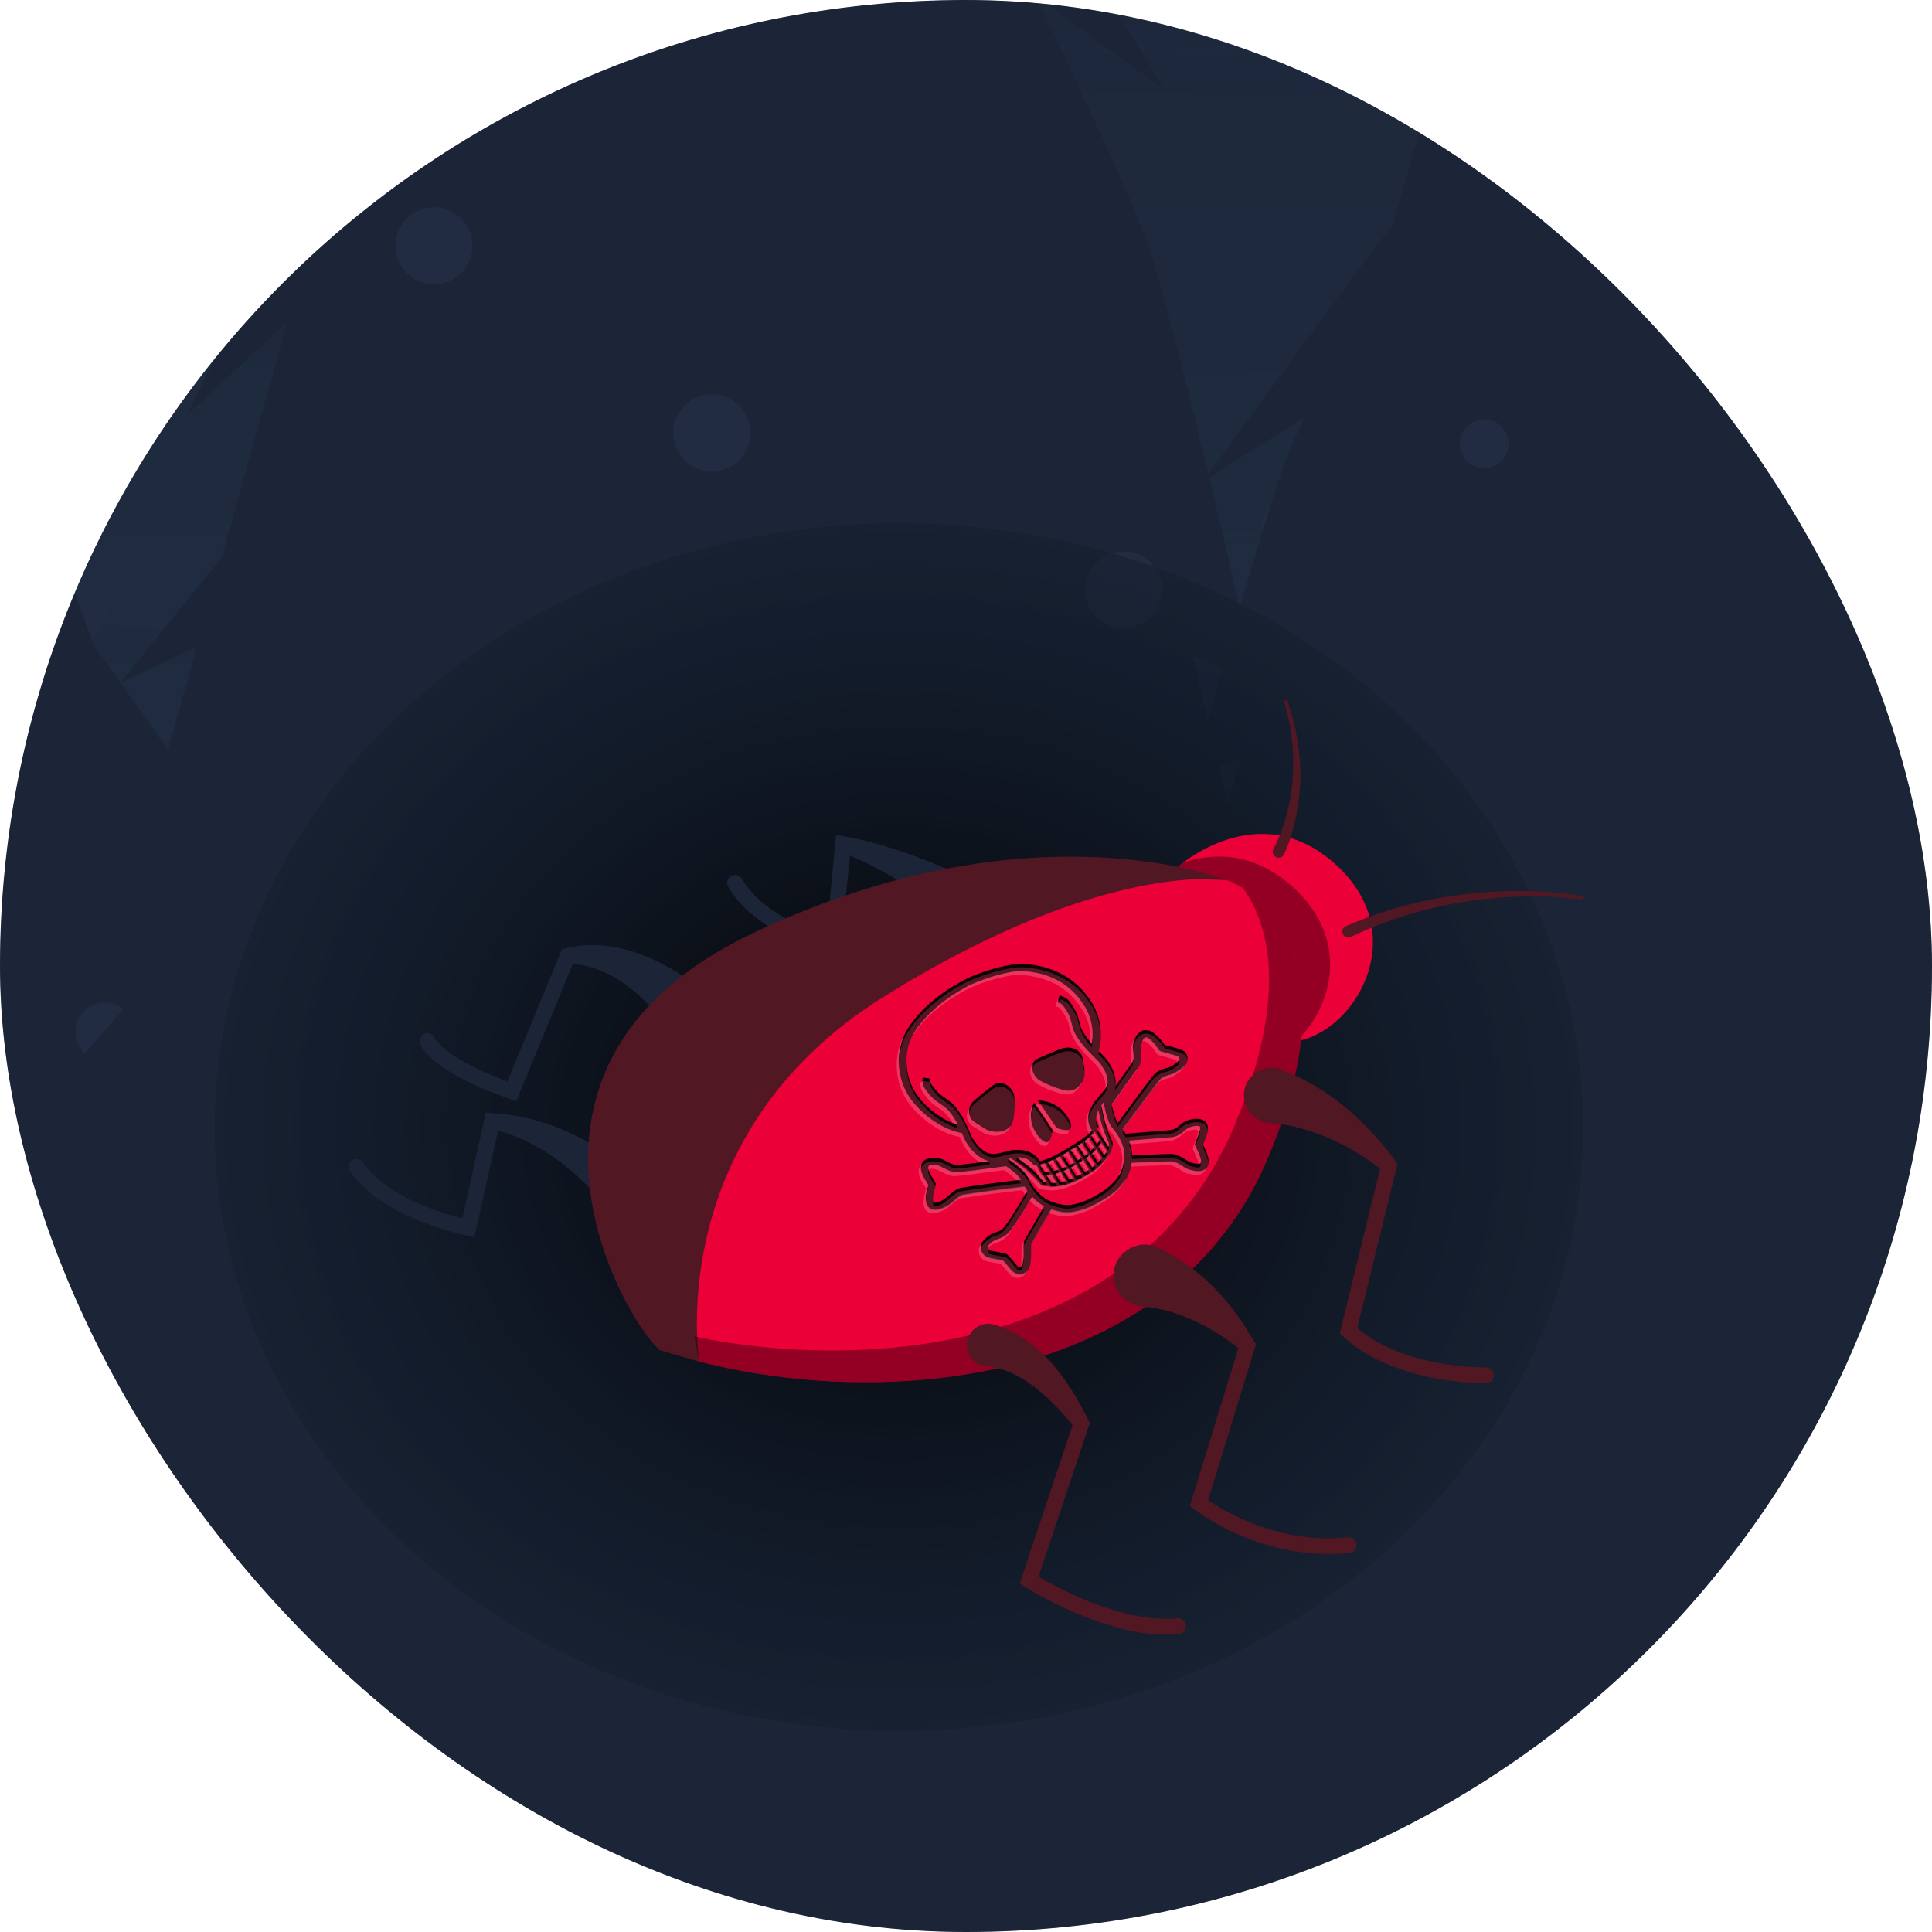 <svg xmlns="http://www.w3.org/2000/svg" width="144" height="144" fill="none" viewBox="0 0 144 144">
  <g clip-path="url(#a)">
    <rect width="144" height="144" fill="#212C42" rx="72"/>
    <g clip-path="url(#b)" opacity=".33">
      <path fill="#101520" d="M442 -264H-217V395H442V-264Z"/>
      <mask id="c" width="659" height="659" x="-217" y="-264" maskUnits="userSpaceOnUse" style="mask-type:luminance">
        <path fill="#fff" d="M442 -264H-217V395H442V-264Z"/>
      </mask>
      <g mask="url(#c)">
        <path fill="url(#d)" d="M470.502 -151.727H-247.464V28.649H470.502V-151.727Z"/>
        <path fill="#151C2B" d="M-71.151 7.12-67.108 3.845C-65.774.712-64.177-3.088-62.418-7.354L-66.036-6.464C-66.036-6.464-60.72-20.069-58.779-23.364-58.052-24.597-55.302-28.296-52.129-32.46-50.532-36.382-48.935-40.304-47.378-44.144L-52.493-41.496C-52.493-41.496-48.146-51.179-47.661-53.443-47.439-54.474-44.346-57.183-41.011-59.851-40.182-61.893-39.393-63.834-38.666-65.673-34.845-75.134-32.278-81.542-32.278-81.542L-24.556-58.335C-22.898-55.93-21.281-53.807-20.088-52.756-18.026-50.937-18.855-47.419-20.008-44.63L-14.833-29.064-6.039-14.914-11.356-18.654-4.26 2.693.753 9.627-2.057 9.344.753 17.793C.753 17.793-73.071 15.246-71.131 12.76-70.848 12.396-69.837 10.152-68.3 6.594L-71.171 7.14-71.151 7.12ZM17.653 4.815 19.472 2.693C20.078.651 20.786-1.815 21.574-4.584L19.937-3.998C19.937-3.998 22.342-12.832 23.212-14.975 23.535-15.763 24.788-18.169 26.224-20.877 26.951-23.424 27.659-25.972 28.366-28.458L26.062-26.74C26.062-26.74 28.023-33.026 28.245-34.502 28.346-35.169 29.741-36.928 31.237-38.666 31.601-40.001 31.965-41.254 32.308-42.447 34.027-48.592 35.199-52.756 35.199-52.756L38.676-37.676C39.424-36.119 40.152-34.745 40.697-34.057 41.627-32.885 41.243-30.601 40.738-28.781L43.063-18.674 47.025-9.476 44.619-11.902 47.813 1.945 50.077 6.453 48.804 6.271 50.077 11.749C50.077 11.749 16.804 10.092 17.673 8.474 17.794 8.232 18.259 6.776 18.946 4.472L17.653 4.836V4.815ZM95.863 3.542 98.026 1.015C98.734-1.391 99.583-4.322 100.533-7.596L98.592-6.909C98.592-6.909 101.443-17.36 102.473-19.907 102.858-20.857 104.333-23.687 106.031-26.901 106.88-29.913 107.729-32.946 108.578-35.897L105.849-33.855C105.849-33.855 108.174-41.294 108.437-43.053 108.558-43.841 110.216-45.944 111.995-47.985 112.439-49.562 112.864-51.058 113.248-52.473 115.29-59.75 116.664-64.683 116.664-64.683L120.788-46.833C121.677-44.994 122.547-43.356 123.173-42.548 124.265-41.153 123.82-38.444 123.214-36.301L125.983-24.334 130.673-13.459 127.823-16.329 131.603.085 134.291 5.422 132.796 5.199 134.291 11.709C134.291 11.709 94.873 9.748 95.904 7.848 96.045 7.565 96.591 5.846 97.42 3.097L95.884 3.522 95.863 3.542Z"/>
        <path fill="#151C2B" d="M109.67 6.413 105.607 1.197C104.414-3.675 102.979-9.577 101.402-16.188L105.203-14.651C105.203-14.651 100.493-35.755 98.653-40.89 97.966-42.81 95.297-48.612 92.205-55.141 90.79-61.226 89.354-67.331 87.959-73.294L93.236-68.988C93.236-68.988 89.273-84.048 88.91-87.545 88.748-89.122 85.635-93.448 82.279-97.693 81.551-100.867 80.844-103.879 80.177-106.729 76.76-121.425 74.476-131.351 74.476-131.351L64.652-96.137C62.731-92.539 60.852-89.365 59.517-87.808 57.213-85.14 57.84-79.682 58.85-75.376L52.26-51.765 41.931-30.5 47.853-35.978 38.817-3.614 32.996 6.756 36.008 6.453 32.43 19.269C32.43 19.269 111.146 18.925 109.246 15.044 108.963 14.478 108.053 11.001 106.658 5.462L109.67 6.453V6.413ZM190.064 2.612 185.92-.946C184.646-4.221 183.13-8.203 181.452-12.65L185.273-11.559C185.273-11.559 180.239-25.749 178.339-29.206 177.632-30.5 174.862-34.421 171.668-38.848 170.152-42.932 168.636-47.035 167.161-51.058L172.497-48.087C172.497-48.087 168.313-58.214 167.908-60.559 167.727-61.63 164.553-64.562 161.137-67.452 160.348-69.575 159.6-71.616 158.913-73.537 155.295-83.422 152.849-90.093 152.849-90.093L143.55-66.684C141.67-64.299 139.85-62.196 138.537-61.186 136.272-59.427 136.98-55.768 138.072-52.877L131.845-37.191 121.839-23.121 127.681-26.699 119.13-5.191 113.47 1.662 116.482 1.5 113.106 10.011C113.106 10.011 191.762 10.961 189.801 8.333 189.518 7.949 188.548 5.604 187.072 1.884L190.104 2.592 190.064 2.612Z"/>
        <path fill="#151C2B" d="M33.865 10.213L30.873 6.372C29.983 2.774 28.932 -1.572 27.78 -6.444L30.57 -5.312C30.57 -5.312 27.093 -20.878 25.738 -24.658C25.233 -26.073 23.272 -30.358 20.988 -35.169C19.937 -39.657 18.886 -44.145 17.855 -48.551L21.736 -45.378C21.736 -45.378 18.825 -56.476 18.562 -59.063C18.441 -60.236 16.157 -63.409 13.67 -66.543C13.124 -68.867 12.619 -71.111 12.114 -73.213C9.607 -84.049 7.909 -91.366 7.909 -91.366L0.652 -65.41C-0.763 -62.762 -2.158 -60.417 -3.128 -59.265C-4.826 -57.284 -4.361 -53.282 -3.613 -50.088L-8.465 -32.683L-16.086 -16.996L-11.72 -21.039L-18.39 2.814L-22.676 10.455L-20.452 10.233L-23.1 19.673C-23.1 19.673 34.936 19.431 33.541 16.56C33.339 16.136 32.652 13.568 31.641 9.485L33.865 10.213Z"/>
        <path fill="#151C2B" d="M-88.192 -3.877C-85.988 -3.715 263.969 -9.517 263.969 -9.517L618.697 23.655L466.46 83.916L-34.744 43.082L-114.693 11.729L-88.172 -3.877H-88.192Z"/>
        <path fill="url(#e)" d="M470.502 -95.126H-247.464V85.25H470.502V-95.126Z"/>
        <path fill="#212C42" d="M96.733 42.273C98.217 42.273 99.421 41.07 99.421 39.585C99.421 38.1 98.217 36.896 96.733 36.896C95.248 36.896 94.044 38.1 94.044 39.585C94.044 41.07 95.248 42.273 96.733 42.273Z"/>
        <path fill="#101520" d="M83.775 77.386L87.818 72.656C89.152 68.148 90.749 62.65 92.508 56.525L88.889 57.819C88.889 57.819 94.206 38.23 96.146 33.48C96.874 31.721 99.623 26.384 102.797 20.381C104.394 14.741 105.991 9.081 107.547 3.542L102.433 7.363C102.433 7.363 106.779 -6.586 107.264 -9.86C107.487 -11.336 110.58 -15.258 113.915 -19.099C114.744 -22.03 115.532 -24.84 116.26 -27.488C120.081 -41.112 122.648 -50.33 122.648 -50.33L130.37 -16.895C132.027 -13.438 133.645 -10.366 134.837 -8.87C136.899 -6.262 136.07 -1.188 134.918 2.834L140.093 25.253L148.887 45.629L143.57 40.252L150.665 70.999L155.679 80.984L152.869 80.56L155.679 92.729C155.679 92.729 81.855 89.05 83.795 85.492C84.078 84.967 85.089 81.733 86.625 76.618L83.755 77.406L83.775 77.386Z"/>
        <path fill="#101520" d="M136.353 90.506L138.516 87.979C139.224 85.573 140.073 82.642 141.023 79.367L139.082 80.055C139.082 80.055 141.933 69.604 142.964 67.057C143.348 66.106 144.823 63.276 146.521 60.062C147.37 57.05 148.219 54.018 149.068 51.067L146.339 53.108C146.339 53.108 148.664 45.669 148.927 43.911C149.048 43.122 150.706 41.02 152.485 38.978C152.929 37.402 153.354 35.906 153.738 34.491C155.78 27.213 157.154 22.281 157.154 22.281L161.278 40.131C162.168 41.97 163.037 43.608 163.663 44.416C164.755 45.811 164.31 48.52 163.704 50.663L166.473 62.63L171.163 73.505L168.313 70.635L172.093 87.049L174.782 92.386L173.286 92.163L174.782 98.672C174.782 98.672 135.363 96.712 136.394 94.811C136.535 94.528 137.081 92.81 137.91 90.061L136.374 90.486L136.353 90.506Z"/>
        <path fill="#212C42" d="M110.62 34.895C111.625 34.895 112.439 34.081 112.439 33.076 112.439 32.071 111.625 31.256 110.62 31.256 109.615 31.256 108.801 32.071 108.801 33.076 108.801 34.081 109.615 34.895 110.62 34.895ZM127.378 26.243C128.383 26.243 129.197 25.428 129.197 24.423 129.197 23.419 128.383 22.604 127.378 22.604 126.373 22.604 125.559 23.419 125.559 24.423 125.559 25.428 126.373 26.243 127.378 26.243ZM138.86 16.641C139.865 16.641 140.679 15.827 140.679 14.822 140.679 13.817 139.865 13.002 138.86 13.002 137.855 13.002 137.041 13.817 137.041 14.822 137.041 15.827 137.855 16.641 138.86 16.641Z"/>
        <path fill="#101520" d="M133.362 5.766 148.988 27.497 132.331 19.229 133.362 5.766ZM109.165 10.233C108.356 10.031 89.658 35.906 89.658 35.906L104.9 26.243 109.165 10.233Z"/>
        <path fill="#212C42" d="M23.11 12.8C24.696 12.8 25.981 11.515 25.981 9.93 25.981 8.344 24.696 7.059 23.11 7.059 21.525 7.059 20.24 8.344 20.24 9.93 20.24 11.515 21.525 12.8 23.11 12.8ZM6.029 47.711C7.078 47.711 7.929 46.861 7.929 45.811 7.929 44.762 7.078 43.911 6.029 43.911 4.979 43.911 4.129 44.762 4.129 45.811 4.129 46.861 4.979 47.711 6.029 47.711Z"/>
        <path fill="#101520" d="M99.32 77.447L94.206 70.877C92.689 64.752 90.89 57.293 88.909 48.965L93.68 50.905C93.68 50.905 87.737 24.302 85.433 17.834C84.583 15.428 81.208 8.111 77.306 -0.137C75.507 -7.798 73.708 -15.5 71.949 -23L78.58 -17.562C78.58 -17.562 73.587 -36.544 73.142 -40.951C72.94 -42.952 69.018 -48.39 64.793 -53.746C63.863 -57.729 62.974 -61.549 62.145 -65.148C57.86 -83.664 54.969 -96.177 54.969 -96.177L42.577 -51.806C40.151 -47.258 37.786 -43.255 36.108 -41.315C33.198 -37.939 33.986 -31.086 35.28 -25.648L26.971 4.108L13.953 30.913L21.412 24.02L10.031 64.813L2.694 77.892L6.494 77.508L1.986 93.659C1.986 93.659 101.2 93.235 98.815 88.323C98.471 87.615 97.299 83.208 95.56 76.234L99.36 77.467L99.32 77.447Z"/>
        <path fill="#101520" d="M25.415 89.596 21.271 86.038C19.997 82.764 18.481 78.781 16.804 74.334L20.624 75.426C20.624 75.426 15.591 61.235 13.69 57.778 12.983 56.484 10.213 52.563 7.02 48.136 5.503 44.052 3.987 39.949 2.512 35.926L7.848 38.898C7.848 38.898 3.664 28.77 3.26 26.425 3.078 25.354-.096 22.423-3.512 19.532-4.301 17.409-5.049 15.368-5.736 13.447-9.354 3.562-11.8-3.109-11.8-3.109L-21.099 20.3C-22.979 22.685-24.798 24.788-26.112 25.798-28.376 27.557-27.669 31.216-26.577 34.107L-32.803 49.793-42.81 63.863-36.968 60.285-45.518 81.793-51.179 88.646-48.167 88.484-51.542 96.995C-51.542 96.995 27.113 97.945 25.152 95.317 24.869 94.933 23.899 92.588 22.423 88.868L25.455 89.576 25.415 89.596ZM72.192-15.723C73.749-15.298 86.747 6.675 86.747 6.675L71.687-4.342 72.212-15.723H72.192Z"/>
        <path fill="#101520" d="M25.031 30.994L8.98 50.885L24.465 43.547L25.031 30.994Z"/>
        <path fill="#212C42" d="M7.808 79.084C9.013 79.084 9.991 78.107 9.991 76.901 9.991 75.695 9.013 74.718 7.808 74.718 6.602 74.718 5.624 75.695 5.624 76.901 5.624 78.107 6.602 79.084 7.808 79.084ZM83.755 46.842C85.34 46.842 86.625 45.557 86.625 43.971 86.625 42.386 85.34 41.101 83.755 41.101 82.169 41.101 80.884 42.386 80.884 43.971 80.884 45.557 82.169 46.842 83.755 46.842ZM53.049 35.138C54.634 35.138 55.919 33.852 55.919 32.267 55.919 30.682 54.634 29.397 53.049 29.397 51.463 29.397 50.178 30.682 50.178 32.267 50.178 33.852 51.463 35.138 53.049 35.138ZM32.349 21.19C33.934 21.19 35.219 19.904 35.219 18.319 35.219 16.734 33.934 15.449 32.349 15.449 30.763 15.449 29.478 16.734 29.478 18.319 29.478 19.904 30.763 21.19 32.349 21.19Z"/>
        <path fill="#101520" d="M11.265 72.697C10.072 74.415 -0.783 86.463 -0.783 86.463L26.466 84.522L11.265 72.697Z"/>
        <path fill="#101520" d="M-252.841 83.087C-250.637 83.249 99.32 77.447 99.32 77.447L454.048 110.619L463.044 465.165L-340.209 462.335L-279.362 98.693L-252.841 83.087Z"/>
      </g>
    </g>
    <g filter="url(#f)">
      <ellipse cx="67" cy="84" fill="url(#g)" rx="51" ry="45"/>
    </g>
    <g clip-path="url(#h)">
      <path fill="#EB0037" d="M87.802 64.604C87.802 64.604 93.719 59.283 99.447 64.334C105.174 69.376 101.314 76.474 96.984 77.538C92.655 78.603 87.811 64.604 87.811 64.604H87.802Z"/>
      <path fill="#000" d="M96.254 66.02C93.34 63.45 90.382 63.567 88.172 64.307C87.938 64.487 87.802 64.604 87.802 64.604C87.802 64.604 92.402 77.872 96.642 77.584C99.402 74.95 100.646 69.881 96.263 66.02H96.254Z" opacity=".37"/>
      <path fill="#EB0037" d="M52.121 101.485C65.957 105.039 87.496 103.407 94.612 86.053C101.702 68.789 91.419 65.597 91.419 65.597L76.997 65.136L48.26 81.778L52.13 101.495L52.121 101.485Z"/>
      <path fill="#511723" d="M95.965 52.266C96.93 55.008 97.201 57.993 96.606 60.852 96.407 61.817 96.146 62.737 95.704 63.675 95.604 63.892 95.343 63.991 95.117 63.883 94.892 63.775 94.793 63.495 94.919 63.279 96.2 60.798 96.606 57.885 96.29 55.116 96.2 54.178 95.974 53.258 95.731 52.347 95.677 52.193 95.911 52.112 95.965 52.275V52.266ZM117.856 67.031C112.047 66.336 105.986 67.319 100.7 69.818 100.186 70.097 99.762 69.313 100.295 69.042 104.444 67.238 108.935 66.372 113.445 66.408 114.942 66.408 116.422 66.571 117.901 66.778 118.054 66.805 118.036 67.049 117.865 67.031H117.856Z"/>
      <path fill="#1C2538" d="M70.386 67.879C67.986 66.21 65.452 64.559 62.719 63.513L63.422 62.999 62.683 70.584 62.611 71.279C60.148 70.611 57.758 69.628 55.81 67.951 55.224 67.419 54.682 66.805 54.277 66.084 54.114 65.804 54.213 65.443 54.502 65.29 54.791 65.128 55.151 65.236 55.305 65.524 56.775 67.924 59.661 69.132 62.25 69.953L61.519 70.458 62.259 62.873 62.322 62.241C65.641 62.746 68.798 63.964 71.847 65.317 73.777 66.282 72.217 69.033 70.395 67.869L70.386 67.879ZM49.072 75.708C48.233 74.706 47.25 73.741 46.132 73.047 45.031 72.361 43.742 71.856 42.434 71.838L42.84 71.495 38.682 81.57 38.474 82.075 37.96 81.895C36.147 81.246 34.388 80.515 32.792 79.397 32.332 79.054 30.582 77.71 31.565 77.07 31.863 76.907 32.233 77.033 32.377 77.331 32.891 78.215 34.064 78.864 34.993 79.37 36.057 79.92 37.193 80.398 38.33 80.786L37.608 81.119 41.766 71.044 41.884 70.756C43.588 70.26 45.383 70.386 47.07 70.9 48.648 71.378 50.1 72.172 51.444 73.119 52.256 73.669 52.482 74.77 51.931 75.581 51.291 76.573 49.794 76.628 49.072 75.708ZM44.274 88.903C42.244 86.675 39.602 84.826 36.634 84.141L37.248 83.681 35.489 91.636 35.362 92.204 34.803 92.087C32.35 91.528 29.978 90.662 27.93 89.174 27.254 88.651 26.622 88.046 26.108 87.307 25.928 87.045 25.991 86.675 26.253 86.495 26.523 86.306 26.902 86.387 27.073 86.657 27.488 87.253 28.02 87.776 28.625 88.236 30.492 89.607 32.783 90.427 35.02 90.942L34.334 91.393 36.093 83.437 36.201 82.941C38.772 83.004 41.252 83.744 43.516 84.953 44.066 85.259 44.671 85.611 45.194 85.972 45.555 86.215 45.906 86.477 46.258 86.738 46.926 87.217 47.079 88.146 46.601 88.813 46.06 89.589 44.878 89.634 44.265 88.921L44.274 88.903Z"/>
      <path fill="#511723" d="M91.419 65.597C91.419 65.597 76.862 59.725 56.162 69.529C35.462 79.324 46.483 98.311 49.18 100.638L52.121 101.495C52.121 101.495 49.307 84.628 65.84 74.309C82.364 63.991 91.419 65.606 91.419 65.606V65.597Z"/>
      <path fill="#000" d="M92.655 66.201C94.648 69.006 95.983 74.237 92.096 83.69C85.331 100.169 65.569 102.469 51.751 99.619L52.121 101.486C65.957 105.039 87.496 103.407 94.612 86.053C100.114 72.659 95.153 67.734 92.655 66.201Z" opacity=".37"/>
      <path fill="#511723" d="M74.138 98.744C77.637 99.826 79.703 102.956 81.227 106.059L81.146 106.311 77.258 117.964 77.015 117.288C79.459 118.74 82.156 119.967 84.961 120.49 85.89 120.643 86.819 120.706 87.73 120.616 88.055 120.571 88.353 120.815 88.389 121.139 88.416 121.464 88.19 121.744 87.866 121.78 86.81 121.888 85.773 121.807 84.763 121.644 81.624 121.049 78.711 119.705 76.005 118.037L76.149 117.595 80.037 105.941 80.082 106.41C79.658 105.842 79.153 105.274 78.648 104.751 77.268 103.371 75.509 101.991 73.551 101.846 72.677 101.783 72.009 101.026 72.072 100.151 72.126 99.132 73.191 98.419 74.147 98.744H74.138ZM86.413 93.034C89.462 94.522 91.816 97.021 93.44 99.943L93.62 100.178 93.53 100.466 89.922 112.21 89.724 111.578C92.015 113.229 94.793 114.302 97.607 114.591 98.563 114.708 99.519 114.663 100.475 114.591 101.233 114.555 101.332 115.682 100.556 115.754 96.47 116.142 92.312 114.889 89.002 112.489L88.686 112.255 88.804 111.867 92.411 100.123 92.502 100.647C91.428 99.754 90.157 98.951 88.885 98.383 87.685 97.833 86.386 97.472 85.106 97.382 83.834 97.264 82.896 96.137 83.013 94.865 83.13 93.251 84.997 92.249 86.404 93.034H86.413ZM95.532 79.739C99.104 81.092 101.954 83.681 104.164 86.739L104.092 87.036 101.079 99.33 100.935 98.789C103.226 100.836 106.401 101.621 109.404 101.873L110.739 101.927C111.073 101.927 111.353 102.198 111.335 102.541 111.316 102.866 111.046 103.118 110.721 103.1 110.252 103.082 109.783 103.064 109.314 103.037 107.907 102.929 106.5 102.703 105.147 102.297 103.316 101.738 101.485 100.926 100.078 99.582L99.862 99.357 99.943 99.041 102.955 86.748 103.082 87.271C101.251 85.8 99.05 84.637 96.777 84.051 96.037 83.843 95.289 83.753 94.567 83.681 93.44 83.573 92.619 82.562 92.727 81.435 92.835 80.091 94.297 79.216 95.532 79.73V79.739ZM70.647 73.75C70.647 73.75 70.467 73.877 70.34 73.967 68.924 74.968 67.833 76.186 67.373 77.232 67.012 78.053 66.904 79.027 67.066 79.938 67.274 81.128 67.833 82.057 68.852 82.968 69.655 83.69 70.656 84.231 71.531 84.42 71.585 84.43 71.639 84.448 71.693 84.457 71.738 84.565 71.784 84.664 71.838 84.772 71.973 85.07 71.991 85.097 72.171 85.368 72.388 85.674 72.505 85.81 72.758 86.026 73.037 86.27 73.335 86.441 73.624 86.522 73.669 86.531 73.714 86.549 73.759 86.558 73.633 86.576 73.515 86.594 73.389 86.603 72.054 86.784 71.369 86.865 71.215 86.838 71.062 86.811 70.927 86.757 70.611 86.594 70.268 86.414 70.142 86.369 69.917 86.333 69.61 86.279 69.285 86.315 69.033 86.423 68.843 86.504 68.708 86.675 68.672 86.892 68.609 87.235 68.699 87.523 69.051 88.091 69.105 88.173 69.15 88.254 69.204 88.335 69.186 88.416 69.159 88.506 69.141 88.588 68.96 89.309 68.978 89.715 69.195 89.968 69.448 90.256 69.862 90.256 70.449 89.995 70.656 89.895 70.837 89.769 71.125 89.517 71.333 89.327 71.414 89.264 71.549 89.183 71.603 89.147 71.666 89.12 71.72 89.084 71.937 89.048 72.162 89.02 72.379 88.984 73.515 88.813 74.138 88.732 74.922 88.642 75.337 88.588 75.833 88.533 76.032 88.506 76.149 88.488 76.266 88.479 76.384 88.461 76.42 88.515 76.447 88.57 76.483 88.624 76.519 88.678 76.546 88.732 76.582 88.786 76.528 88.876 76.483 88.957 76.429 89.048 75.906 89.94 75.527 90.554 75.157 91.095 74.904 91.465 74.85 91.537 74.715 91.645 74.589 91.753 74.535 91.78 74.219 91.889 74.002 91.961 73.957 91.979 73.768 92.105 73.551 92.25 73.443 92.349 73.272 92.556 73.164 92.682 73.128 92.8 73.118 92.971 73.118 93.17 73.146 93.287 73.254 93.44 73.434 93.702 73.569 93.765 74.264 93.882 74.544 93.927 74.769 93.972 74.769 93.981 74.769 93.981 74.814 94.035 74.868 94.09 74.922 94.144 75.067 94.315 75.193 94.468 75.455 94.793 75.536 94.865 75.725 94.946 75.869 95.01 76.005 95.028 76.149 95.01 76.221 95 76.266 94.982 76.384 94.91 76.546 94.802 76.627 94.703 76.717 94.504 76.808 94.306 76.862 93.837 76.853 93.413 76.853 93.224 76.853 92.989 76.853 92.899 76.853 92.845 76.853 92.782 76.862 92.728 77.105 92.304 77.358 91.871 77.601 91.447 77.854 91.023 78.097 90.599 78.359 90.166 78.404 90.175 78.44 90.193 78.485 90.202 79.198 90.419 79.649 90.437 80.253 90.301 80.911 90.148 81.344 89.977 82.048 89.562 82.481 89.309 82.679 89.183 82.95 88.966 83.383 88.624 83.816 88.119 84.023 87.722 84.131 87.505 84.258 87.144 84.312 86.901 84.339 86.775 84.366 86.693 84.375 86.684 84.384 86.684 85.069 86.648 85.89 86.621 86.386 86.603 86.882 86.585 87.378 86.576 87.433 86.594 87.487 86.612 87.541 86.621 87.748 86.684 87.893 86.757 88.163 86.937 88.425 87.117 88.56 87.18 88.831 87.235 89.417 87.361 89.733 87.307 89.949 87.045 90.048 86.919 90.102 86.72 90.093 86.549 90.075 86.288 90.012 86.062 89.796 85.611 89.724 85.449 89.669 85.322 89.678 85.304 89.678 85.286 89.751 85.115 89.823 84.926 90.084 84.285 90.111 83.997 89.922 83.726 89.832 83.591 89.724 83.519 89.534 83.464 89.309 83.401 89.128 83.401 88.795 83.464 88.461 83.537 88.181 83.681 87.902 83.933 87.559 84.24 87.523 84.249 86.567 84.321 86.161 84.348 85.403 84.411 84.871 84.457 84.555 84.484 84.231 84.511 83.915 84.538 83.879 84.475 83.843 84.42 83.807 84.357 83.771 84.294 83.735 84.231 83.698 84.177 83.87 83.933 84.05 83.699 84.231 83.455 85.89 81.2 86.44 80.524 86.495 80.461 86.531 80.425 86.612 80.362 86.684 80.317 86.801 80.253 86.846 80.226 87.09 80.163 87.397 80.082 87.532 80.028 87.848 79.82 88.082 79.676 88.217 79.559 88.326 79.415 88.488 79.216 88.542 79.009 88.497 78.783 88.47 78.657 88.389 78.486 88.317 78.422 88.208 78.323 87.703 78.134 87.162 78.008 87.045 77.98 86.937 77.953 86.819 77.926 86.801 77.89 86.774 77.863 86.756 77.827 86.603 77.584 86.233 77.196 85.953 76.988 85.782 76.862 85.593 76.808 85.376 76.817 85.223 76.817 85.214 76.826 85.06 76.907 84.925 76.979 84.889 77.006 84.817 77.088 84.7 77.214 84.609 77.385 84.528 77.638 84.438 77.899 84.42 78.071 84.465 78.413 84.51 78.72 84.501 78.9 84.465 79.081 84.438 79.198 84.402 79.243 84.195 79.541 84.059 79.721 83.762 80.136 83.536 80.461 83.392 80.659 83.257 80.849 83.121 81.047 83.121 81.011 83.13 80.984 83.139 80.948 83.184 80.713 83.166 80.488 83.103 80.217 83.013 79.848 82.86 79.514 82.607 79.144 82.454 78.919 82.4 78.855 82.156 78.612 82.066 78.522 81.976 78.431 81.886 78.341 81.886 78.314 81.904 78.287 81.913 78.251 81.949 78.116 82.021 77.719 82.039 77.539 82.12 76.637 81.949 75.807 81.498 74.95 81.308 74.589 80.839 73.976 80.506 73.642 79.477 72.623 78.106 72.028 76.501 71.901 76.221 71.883 76.023 71.883 75.752 71.901 74.751 72 73.2 72.451 72.072 72.984 71.838 73.092 70.846 73.669 70.665 73.795L70.647 73.75ZM72.397 73.38C73.615 72.83 75.211 72.397 76.041 72.379 76.438 72.37 77.222 72.479 77.691 72.614 78.774 72.92 79.631 73.471 80.343 74.3 80.533 74.526 80.884 75.04 81.002 75.275 81.317 75.915 81.462 76.573 81.435 77.25 81.426 77.466 81.389 77.8 81.371 77.8 81.371 77.8 81.281 77.701 81.182 77.575 80.966 77.313 80.686 76.889 80.587 76.664 80.56 76.591 80.488 76.366 80.442 76.177 80.397 75.987 80.334 75.753 80.298 75.662 80.172 75.311 79.757 74.652 79.558 74.481 79.432 74.373 79.234 74.273 79.098 74.237 79.053 74.228 79.017 74.219 78.972 74.201 78.954 74.273 78.936 74.355 78.909 74.427 78.828 74.715 78.837 74.715 78.918 74.742 79.098 74.788 79.252 74.95 79.477 75.311 79.721 75.708 79.73 75.753 79.883 76.339 79.991 76.772 80.028 76.862 80.217 77.196 80.334 77.394 80.406 77.502 80.551 77.692 80.83 78.053 80.993 78.224 81.678 78.919 81.949 79.198 81.976 79.216 82.129 79.46 82.4 79.884 82.526 80.217 82.553 80.587 82.571 80.912 82.445 81.119 81.913 81.706 81.795 81.841 81.642 82.03 81.57 82.12 81.453 82.292 81.272 82.635 81.182 82.842 81.083 83.104 81.074 83.537 81.164 83.816 81.191 83.888 81.245 84.024 81.299 84.105 81.326 84.159 81.362 84.213 81.389 84.267 81.362 84.294 81.335 84.321 81.308 84.348 80.957 84.718 80.515 85.025 79.658 85.548 78.765 86.089 78.16 86.387 77.637 86.531 77.592 86.54 77.547 86.558 77.502 86.567 77.475 86.522 77.439 86.486 77.412 86.441 77.195 86.152 76.934 85.954 76.564 85.828 76.375 85.764 76.23 85.737 75.96 85.728 75.599 85.71 75.391 85.728 75.022 85.837 74.462 85.981 74.336 86.008 74.093 86.026 73.705 86.044 73.398 85.909 72.992 85.53 72.866 85.413 72.821 85.35 72.64 85.097 72.568 84.998 72.505 84.899 72.433 84.808 72.37 84.664 72.307 84.511 72.244 84.366 71.892 83.573 71.766 83.32 71.495 82.923 71.278 82.617 71.071 82.355 70.882 82.193 70.818 82.139 70.629 81.994 70.458 81.877 70.286 81.76 70.106 81.633 70.061 81.597 69.953 81.507 69.664 81.191 69.52 81.002 69.348 80.768 69.285 80.623 69.312 80.479 69.312 80.461 69.321 80.434 69.33 80.416 69.24 80.398 69.141 80.38 69.051 80.371 68.96 80.353 68.861 80.335 68.771 80.326 68.771 80.362 68.762 80.407 68.753 80.443 68.735 80.587 68.753 80.777 68.825 80.939 68.879 81.083 69.168 81.471 69.384 81.706 69.583 81.913 69.745 82.048 70.115 82.301 70.476 82.544 70.566 82.626 70.791 82.887 70.999 83.131 71.36 83.699 71.369 83.807 71.369 83.825 71.315 83.807 71.197 83.771 70.178 83.419 69.123 82.644 68.419 81.706 68.095 81.282 67.878 80.84 67.725 80.317 67.445 79.333 67.517 78.233 67.932 77.349 68.365 76.42 69.357 75.338 70.611 74.436 70.728 74.355 70.846 74.264 70.882 74.237 70.918 74.21 71.224 74.021 71.558 73.822 72 73.561 72.235 73.435 72.388 73.362L72.397 73.38ZM85.466 77.322C85.52 77.331 85.575 77.358 85.683 77.448 85.926 77.647 86.044 77.782 86.233 78.062 86.341 78.224 86.422 78.323 86.449 78.341 86.467 78.35 86.729 78.422 87.027 78.504 87.315 78.576 87.631 78.675 87.721 78.711 87.875 78.774 87.884 78.783 87.902 78.837 87.956 78.982 87.829 79.153 87.532 79.342 87.243 79.523 87.135 79.577 86.864 79.64 86.648 79.694 86.594 79.712 86.422 79.802 86.179 79.929 86.062 80.028 85.863 80.29 85.782 80.389 85.169 81.191 84.51 82.084 84.113 82.626 83.717 83.167 83.32 83.708 83.311 83.69 83.293 83.681 83.284 83.663 83.238 83.6 83.121 83.32 83.049 83.113 82.995 82.932 82.896 82.535 82.878 82.391 82.878 82.364 82.878 82.337 82.869 82.31 83.202 81.832 83.545 81.354 83.888 80.876 84.231 80.398 84.573 79.92 84.925 79.451 84.943 79.388 84.961 79.324 84.988 79.27 85.06 79.036 85.088 78.855 85.06 78.567 85.006 77.99 85.006 78.008 85.06 77.854 85.196 77.448 85.313 77.304 85.475 77.34L85.466 77.322ZM69.457 86.838C69.628 86.811 69.862 86.838 70.025 86.91 70.088 86.937 70.268 87.027 70.422 87.108 70.728 87.271 70.954 87.352 71.179 87.37 71.333 87.388 71.738 87.343 72.559 87.244 73.344 87.144 74.913 86.937 74.94 86.928 74.949 86.928 74.977 86.928 74.986 86.928 75.004 86.937 75.121 87.027 75.247 87.117 75.599 87.379 75.842 87.595 76.014 87.821 76.041 87.857 76.068 87.893 76.104 87.929 76.032 87.929 75.96 87.947 75.888 87.956 75.77 87.974 75.337 88.019 74.931 88.073 74.12 88.173 72.956 88.335 72.099 88.461 71.603 88.533 71.531 88.551 71.396 88.615 71.206 88.705 70.981 88.867 70.719 89.102 70.485 89.327 70.268 89.471 70.07 89.553 69.79 89.661 69.637 89.679 69.583 89.607 69.547 89.553 69.529 89.381 69.547 89.21 69.547 89.129 69.601 88.903 69.655 88.705 69.709 88.506 69.745 88.308 69.745 88.263 69.745 88.182 69.7 88.1 69.466 87.731 69.321 87.496 69.204 87.262 69.195 87.135 69.195 87.108 69.195 87.045 69.195 86.991 69.204 86.919 69.213 86.901 69.267 86.874 69.303 86.856 69.393 86.838 69.466 86.829L69.457 86.838ZM82.3 82.382C82.409 83.004 82.589 83.582 82.778 83.897 82.824 83.97 82.914 84.096 82.995 84.177 83.094 84.294 83.175 84.393 83.302 84.61 83.608 85.097 83.771 85.539 83.798 85.954 83.834 86.522 83.698 87.135 83.419 87.595 83.293 87.812 82.977 88.173 82.706 88.416 82.445 88.651 81.931 88.984 81.408 89.264 80.938 89.508 80.614 89.634 80.109 89.751 79.676 89.85 79.423 89.85 78.936 89.742 78.35 89.607 77.908 89.39 77.547 89.057 77.132 88.669 76.808 88.218 76.618 87.758 76.492 87.451 75.969 86.937 75.301 86.495 75.211 86.432 75.139 86.387 75.148 86.378 75.148 86.36 75.346 86.315 75.364 86.333 75.373 86.342 75.491 86.423 75.617 86.504 76.357 86.991 76.88 87.46 77.475 88.146 77.52 88.2 77.574 88.263 77.619 88.317 77.718 88.335 77.809 88.353 77.908 88.38 78.684 88.533 79.378 88.416 80.361 87.947 80.695 87.785 81.362 87.397 81.57 87.244 82.373 86.621 82.914 85.855 82.941 85.295 82.941 85.187 82.941 85.151 82.878 85.025 82.58 84.384 82.409 83.897 82.264 83.248 82.201 82.959 82.093 82.409 82.102 82.382 82.102 82.364 82.237 82.202 82.255 82.193 82.264 82.193 82.291 82.283 82.309 82.4L82.3 82.382ZM76.005 86.26C76.429 86.288 76.726 86.432 76.961 86.73 76.988 86.766 77.015 86.802 77.042 86.838 77.078 86.838 77.105 86.838 77.141 86.838 77.177 86.838 77.204 86.838 77.24 86.838 77.331 86.973 77.412 87.117 77.502 87.253 77.646 87.478 77.836 87.776 77.917 87.911 77.971 87.992 78.025 88.073 78.07 88.155 78.025 88.146 77.971 88.137 77.926 88.128 77.845 88.11 77.773 88.091 77.764 88.082 77.755 88.073 77.637 87.938 77.502 87.785 77.367 87.631 77.186 87.442 77.105 87.361 76.817 87.072 76.329 86.684 75.942 86.414 75.833 86.342 75.752 86.279 75.761 86.279 75.761 86.279 75.869 86.279 75.996 86.279L76.005 86.26ZM81.904 82.923C81.949 83.167 82.084 83.69 82.156 83.933 82.255 84.267 82.328 84.448 82.499 84.844 82.67 85.232 82.679 85.259 82.634 85.413 82.634 85.44 82.616 85.467 82.616 85.485 82.517 85.331 82.418 85.178 82.318 85.025 82.147 84.772 81.958 84.475 81.886 84.366 81.84 84.303 81.804 84.231 81.759 84.168 81.777 84.141 81.804 84.105 81.822 84.078 81.895 83.979 81.895 83.951 81.813 83.834 81.714 83.681 81.669 83.419 81.705 83.212 81.723 83.104 81.849 82.761 81.868 82.77 81.868 82.77 81.895 82.842 81.904 82.932V82.923ZM81.84 84.691C81.895 84.772 81.94 84.844 81.994 84.926 81.976 84.953 81.967 84.98 81.949 84.998 81.895 85.097 81.777 85.268 81.759 85.277 81.75 85.277 81.678 85.178 81.543 84.962 81.48 84.853 81.408 84.745 81.344 84.637 81.389 84.592 81.435 84.547 81.48 84.502 81.525 84.457 81.57 84.411 81.615 84.366 81.633 84.384 81.642 84.393 81.66 84.411 81.687 84.439 81.768 84.565 81.849 84.691H81.84ZM77.7 86.739C77.755 86.72 77.809 86.711 77.863 86.693 77.935 86.802 77.998 86.901 78.07 87.009 78.142 87.117 78.206 87.217 78.278 87.325 78.233 87.325 78.188 87.325 78.142 87.334 78.061 87.334 77.971 87.343 77.926 87.343 77.899 87.343 77.872 87.343 77.845 87.343 77.782 87.253 77.728 87.162 77.664 87.063 77.502 86.811 77.484 86.784 77.511 86.775 77.529 86.775 77.61 86.748 77.7 86.72V86.739ZM81.398 85.133C81.471 85.241 81.543 85.359 81.615 85.467 81.597 85.485 81.579 85.512 81.561 85.53 81.498 85.593 81.389 85.71 81.326 85.764 81.317 85.773 81.299 85.782 81.29 85.8 81.209 85.683 81.137 85.557 81.056 85.44 80.875 85.16 80.83 85.07 80.839 85.061 80.839 85.061 80.92 84.998 81.011 84.926 81.092 84.862 81.164 84.808 81.173 84.808 81.173 84.808 81.281 84.953 81.398 85.142V85.133ZM78.278 86.531C78.332 86.513 78.422 86.459 78.422 86.459 78.44 86.45 78.458 86.441 78.476 86.423 78.557 86.54 78.629 86.666 78.711 86.784 78.837 86.982 78.945 87.144 78.936 87.153 78.918 87.162 78.702 87.235 78.584 87.262 78.557 87.262 78.53 87.28 78.503 87.28 78.431 87.162 78.368 87.045 78.296 86.937 78.224 86.829 78.151 86.711 78.07 86.603 78.088 86.603 78.097 86.594 78.115 86.585 78.142 86.576 78.215 86.549 78.269 86.522L78.278 86.531ZM80.866 85.557C81.002 85.755 81.11 85.927 81.11 85.936 81.11 85.936 81.047 85.99 80.975 86.044 80.929 86.08 80.884 86.116 80.83 86.152 80.749 86.026 80.668 85.909 80.596 85.782 80.469 85.575 80.352 85.404 80.352 85.404 80.352 85.404 80.397 85.359 80.46 85.313 80.524 85.268 80.587 85.232 80.605 85.214 80.614 85.214 80.623 85.196 80.632 85.196 80.713 85.322 80.794 85.44 80.875 85.566L80.866 85.557ZM78.999 86.188C78.999 86.188 79.117 86.36 79.252 86.567 79.333 86.693 79.414 86.82 79.495 86.946 79.441 86.973 79.387 86.991 79.333 87.018 79.243 87.063 79.162 87.09 79.153 87.09 79.153 87.09 79.044 86.919 78.918 86.72 78.846 86.594 78.765 86.468 78.693 86.351 78.747 86.324 78.801 86.297 78.846 86.27 78.936 86.224 79.008 86.188 79.008 86.197L78.999 86.188ZM79.459 85.936C79.504 85.909 79.558 85.882 79.604 85.846 79.685 85.972 79.766 86.098 79.856 86.233 79.937 86.36 80.018 86.486 80.1 86.621 80.037 86.657 79.973 86.693 79.901 86.739 79.838 86.775 79.775 86.811 79.703 86.856 79.622 86.72 79.531 86.594 79.45 86.459 79.369 86.324 79.279 86.197 79.198 86.062 79.216 86.062 79.234 86.053 79.252 86.044 79.279 86.035 79.369 85.99 79.45 85.936H79.459ZM80.397 85.891C80.587 86.179 80.641 86.279 80.623 86.288 80.623 86.288 80.533 86.351 80.451 86.405 80.397 86.441 80.343 86.468 80.298 86.504 80.217 86.378 80.136 86.242 80.046 86.116 79.964 85.99 79.883 85.855 79.793 85.728 79.856 85.692 79.91 85.656 79.973 85.62 80.037 85.584 80.091 85.548 80.154 85.512 80.235 85.638 80.316 85.764 80.397 85.891ZM78.593 87.839C78.702 88.01 78.792 88.155 78.783 88.155 78.774 88.155 78.53 88.173 78.431 88.173 78.404 88.173 78.377 88.173 78.35 88.173 78.287 88.073 78.233 87.965 78.169 87.866 78.106 87.767 78.043 87.668 77.98 87.568 78.043 87.568 78.115 87.55 78.178 87.541 78.242 87.541 78.314 87.523 78.377 87.523 78.449 87.631 78.521 87.74 78.584 87.848L78.593 87.839ZM82.318 85.458C82.382 85.566 82.445 85.665 82.508 85.773 82.481 85.819 82.454 85.864 82.427 85.909 82.382 85.981 82.337 86.062 82.318 86.08 82.309 86.089 82.3 86.107 82.282 86.116 82.219 86.008 82.147 85.909 82.084 85.8 82.012 85.692 81.949 85.593 81.877 85.485 81.913 85.431 81.949 85.377 81.985 85.322 82.048 85.232 82.102 85.151 82.102 85.151 82.102 85.151 82.201 85.286 82.309 85.458H82.318ZM81.94 85.99C82.012 86.098 82.075 86.206 82.147 86.315 82.102 86.369 82.048 86.423 82.003 86.477 81.922 86.567 81.849 86.639 81.849 86.639 81.849 86.639 81.75 86.495 81.624 86.315 81.552 86.206 81.48 86.098 81.398 85.99 81.417 85.972 81.435 85.954 81.453 85.936 81.498 85.891 81.714 85.674 81.723 85.665 81.723 85.665 81.822 85.81 81.931 85.99H81.94ZM78.873 87.415C79.026 87.37 79.071 87.37 79.08 87.388 79.08 87.397 79.18 87.541 79.288 87.713 79.351 87.812 79.414 87.911 79.477 88.01 79.459 88.01 79.45 88.019 79.432 88.028 79.405 88.028 79.306 88.064 79.216 88.082 79.162 88.1 79.098 88.11 79.044 88.128 78.981 88.019 78.909 87.92 78.846 87.812 78.72 87.613 78.657 87.496 78.666 87.487 78.675 87.487 78.774 87.451 78.882 87.424L78.873 87.415ZM81.453 86.459C81.525 86.576 81.597 86.684 81.669 86.802 81.633 86.829 81.606 86.856 81.57 86.883 81.516 86.928 81.453 86.982 81.426 87 81.408 87.009 81.398 87.027 81.38 87.036 81.308 86.919 81.236 86.802 81.155 86.684 81.083 86.567 81.011 86.45 80.929 86.333 80.966 86.306 81.011 86.279 81.047 86.242 81.11 86.197 81.173 86.152 81.191 86.134 81.2 86.134 81.209 86.116 81.227 86.116 81.299 86.233 81.371 86.342 81.444 86.459H81.453ZM79.522 87.162C79.522 87.162 79.586 87.135 79.622 87.117 79.694 87.226 79.766 87.343 79.838 87.451 80 87.713 80.046 87.785 80.037 87.794 80.018 87.803 79.874 87.866 79.757 87.911 79.739 87.911 79.721 87.929 79.703 87.929 79.631 87.821 79.558 87.713 79.495 87.604 79.423 87.496 79.351 87.388 79.288 87.28 79.315 87.271 79.342 87.262 79.369 87.244 79.414 87.226 79.486 87.19 79.54 87.162H79.522ZM80.975 86.802C81.164 87.108 81.191 87.153 81.173 87.171 81.164 87.18 81.083 87.235 81.002 87.28 80.948 87.307 80.902 87.343 80.848 87.37 80.776 87.253 80.704 87.135 80.623 87.018 80.551 86.901 80.478 86.784 80.397 86.666 80.442 86.639 80.497 86.603 80.542 86.576 80.623 86.531 80.695 86.477 80.713 86.468 80.722 86.468 80.731 86.45 80.74 86.45 80.812 86.567 80.884 86.684 80.966 86.802H80.975ZM80.424 87.153C80.497 87.262 80.569 87.379 80.641 87.487 80.587 87.514 80.533 87.541 80.478 87.577 80.388 87.631 80.298 87.677 80.271 87.677 80.262 87.677 80.244 87.686 80.235 87.695 80.163 87.586 80.091 87.478 80.028 87.361 79.955 87.244 79.883 87.135 79.811 87.018 79.874 86.982 79.946 86.946 80.009 86.91 80.073 86.874 80.145 86.838 80.208 86.802 80.28 86.919 80.352 87.027 80.424 87.144V87.153ZM77.096 89.363C77.268 89.535 77.448 89.67 77.646 89.796 77.737 89.85 77.818 89.904 77.827 89.904 77.827 89.904 77.511 90.464 77.114 91.14 76.717 91.817 76.384 92.412 76.357 92.457 76.293 92.583 76.275 92.881 76.293 93.422 76.302 93.738 76.257 94.117 76.194 94.261 76.149 94.36 76.068 94.441 76.005 94.441 75.987 94.441 75.933 94.423 75.888 94.405 75.815 94.369 75.788 94.333 75.572 94.071 75.31 93.747 75.085 93.503 75.004 93.458 74.977 93.44 74.706 93.377 74.399 93.323 73.786 93.215 73.723 93.197 73.66 93.079 73.624 93.007 73.624 92.899 73.66 92.845 73.723 92.755 73.912 92.583 74.038 92.502 74.147 92.43 74.219 92.403 74.399 92.34 74.823 92.204 75.103 91.997 75.346 91.672 75.536 91.42 75.788 91.041 76.005 90.707 76.185 90.428 76.826 89.372 76.889 89.246 76.925 89.183 76.916 89.174 77.096 89.354V89.363ZM84.745 84.962C86.684 84.808 87.342 84.763 87.46 84.736 87.721 84.682 87.992 84.538 88.262 84.303 88.353 84.222 88.47 84.132 88.524 84.096 88.777 83.942 89.264 83.852 89.408 83.942 89.453 83.97 89.462 83.979 89.462 84.051 89.462 84.168 89.408 84.375 89.264 84.745 89.092 85.178 89.065 85.268 89.083 85.34 89.083 85.377 89.173 85.557 89.264 85.755 89.498 86.27 89.561 86.477 89.507 86.63 89.489 86.693 89.48 86.711 89.426 86.73 89.345 86.757 89.137 86.73 88.894 86.675 88.704 86.63 88.695 86.621 88.416 86.441 88.064 86.215 87.902 86.134 87.622 86.062 87.55 86.044 87.478 86.026 87.406 85.999 86.909 86.008 86.413 86.026 85.917 86.044 85.097 86.071 84.42 86.107 84.411 86.107 84.402 86.107 84.384 86.008 84.375 85.873 84.348 85.593 84.312 85.422 84.231 85.187 84.195 85.088 84.168 85.007 84.168 85.007 84.168 85.007 84.438 84.98 84.772 84.953L84.745 84.962ZM74.129 80.822C74.255 80.75 74.3 80.74 74.408 80.722 74.67 80.695 74.922 80.777 75.175 80.975 75.31 81.083 75.482 81.318 75.536 81.462 75.707 81.94 75.626 83.464 75.409 83.825 75.229 84.123 74.904 84.312 74.471 84.357 74.147 84.393 73.669 84.294 73.461 84.159 73.416 84.132 73.218 84.006 73.028 83.888 72.586 83.609 72.505 83.555 72.406 83.419 72.298 83.275 72.262 83.176 72.235 82.995 72.18 82.671 72.316 82.319 72.595 82.066 72.758 81.922 73.227 81.534 73.615 81.228 73.822 81.065 73.984 80.93 73.984 80.93 73.984 80.93 74.057 80.885 74.138 80.84L74.129 80.822ZM77.818 78.702C78.756 78.296 79.18 78.134 79.351 78.107 79.91 78.008 80.46 78.26 80.641 78.711 80.668 78.792 80.695 78.919 80.821 79.64 80.911 80.163 80.767 80.623 80.406 80.966 80.253 81.11 80.145 81.182 79.991 81.237 79.721 81.327 79.477 81.318 79.108 81.21 78.314 80.975 77.493 80.605 77.268 80.371 77.15 80.244 77.006 80.019 76.961 79.866 76.871 79.55 76.934 79.234 77.123 79.054 77.213 78.973 77.313 78.919 77.8 78.711L77.818 78.702ZM77.069 82.202C77.069 82.202 77.322 82.544 77.773 83.221 77.998 83.564 78.224 83.906 78.449 84.249 78.44 84.312 78.422 84.375 78.413 84.439 78.323 84.926 78.188 85.151 77.989 85.142 77.764 85.124 77.43 84.817 77.186 84.402 76.916 83.942 76.826 83.591 76.835 83.122 76.835 82.869 76.88 82.671 76.97 82.409 77.006 82.301 77.051 82.211 77.06 82.211L77.069 82.202ZM77.755 82.057C78.061 82.093 78.395 82.211 78.711 82.4 79.062 82.608 79.225 82.761 79.504 83.158 79.766 83.537 79.865 83.807 79.82 84.024 79.793 84.159 79.73 84.213 79.558 84.222 79.414 84.231 79.108 84.177 78.882 84.105 78.837 84.087 78.801 84.078 78.756 84.06 78.53 83.726 78.296 83.383 78.07 83.05 77.691 82.49 77.376 82.03 77.376 82.021 77.376 82.003 77.43 82.003 77.764 82.048L77.755 82.057Z"/>
      <g fill="#000" opacity=".83">
        <path d="M78.44 88.172C78.44 88.172 78.386 88.172 78.359 88.172 78.296 88.073 78.242 87.965 78.178 87.866 78.169 87.848 77.998 87.586 77.989 87.568 77.989 87.568 78.043 87.83 77.989 87.83 78.052 87.929 78.115 88.028 78.178 88.127 78.233 88.227 78.296 88.317 78.35 88.416 78.494 88.425 78.638 88.416 78.783 88.416 78.783 88.398 78.72 88.299 78.638 88.172 78.566 88.172 78.485 88.172 78.44 88.172ZM77.881 88.092C77.827 88.082 77.782 88.064 77.773 88.055 77.764 88.046 77.646 87.911 77.511 87.758 77.376 87.604 77.195 87.415 77.114 87.334 76.88 87.099 76.519 86.811 76.185 86.558 76.122 86.549 75.842 86.242 75.77 86.242V86.504C75.761 86.504 75.842 86.567 75.951 86.639 76.338 86.91 76.826 87.307 77.114 87.586 77.195 87.668 77.376 87.857 77.511 88.01 77.646 88.164 77.764 88.299 77.773 88.308 77.782 88.317 77.863 88.335 77.935 88.353H77.953C77.953 88.353 78.025 88.362 78.07 88.371 78.025 88.299 77.971 88.218 77.926 88.146 77.917 88.128 77.89 88.092 77.881 88.073V88.092ZM78.296 87.216C78.368 87.334 78.431 87.451 78.503 87.559 78.53 87.559 78.557 87.541 78.584 87.541 78.611 87.541 78.638 87.523 78.675 87.514 78.675 87.505 78.657 87.478 78.657 87.478 78.666 87.478 78.765 87.442 78.873 87.415 78.9 87.415 78.909 87.415 78.927 87.406 78.918 87.379 78.873 87.316 78.81 87.207 78.738 87.234 78.648 87.253 78.593 87.271 78.566 87.271 78.539 87.289 78.512 87.289 78.44 87.171 78.377 87.054 78.305 86.946 78.278 86.901 78.115 86.648 78.079 86.612 78.097 86.612 78.043 86.63 78.079 86.612 78.061 86.612 78.097 86.874 78.079 86.874 78.151 86.982 78.224 87.099 78.305 87.207L78.296 87.216ZM77.069 82.472C77.069 82.472 77.322 82.815 77.773 83.492 77.989 83.816 78.206 84.141 78.413 84.457 78.413 84.457 78.413 84.448 78.413 84.439 78.422 84.375 78.44 84.312 78.449 84.249 78.224 83.906 77.998 83.564 77.773 83.221 77.322 82.544 77.078 82.202 77.069 82.202 77.06 82.202 77.015 82.292 76.979 82.4 76.889 82.653 76.853 82.86 76.844 83.113 76.844 83.176 76.862 83.221 76.862 83.284 76.871 83.077 76.898 82.887 76.979 82.671 77.015 82.562 77.06 82.472 77.069 82.472ZM79.495 83.158C79.216 82.761 79.053 82.607 78.702 82.4 78.386 82.211 78.061 82.093 77.746 82.057 77.412 82.012 77.358 82.012 77.358 82.03 77.358 82.03 77.43 82.138 77.529 82.292 77.583 82.292 77.655 82.31 77.746 82.319 78.052 82.355 78.386 82.472 78.702 82.661 79.053 82.869 79.216 83.022 79.495 83.419 79.685 83.69 79.757 83.888 79.784 84.069 79.784 84.051 79.802 84.041 79.811 84.023 79.856 83.798 79.757 83.527 79.495 83.158ZM77.818 78.964C78.756 78.558 79.18 78.395 79.351 78.368 79.91 78.269 80.46 78.522 80.641 78.973 80.668 79.045 80.695 79.18 80.812 79.838 80.812 79.766 80.839 79.703 80.821 79.631 80.695 78.909 80.668 78.783 80.641 78.702 80.46 78.26 79.91 77.998 79.351 78.098 79.18 78.125 78.756 78.287 77.818 78.693 77.331 78.9 77.222 78.955 77.141 79.036 76.997 79.171 76.952 79.396 76.961 79.631 76.988 79.505 77.051 79.387 77.141 79.297 77.231 79.216 77.331 79.162 77.818 78.955V78.964ZM82.318 86.08C82.318 86.08 82.3 86.107 82.282 86.116 82.219 86.008 82.147 85.909 82.084 85.8 82.048 85.737 81.922 85.548 81.877 85.485 81.849 85.53 81.904 85.71 81.877 85.746 81.949 85.854 82.012 85.954 82.084 86.062 82.147 86.17 82.219 86.269 82.282 86.378 82.291 86.369 82.3 86.351 82.318 86.342 82.337 86.323 82.391 86.242 82.427 86.17L82.508 86.035C82.508 86.035 82.454 85.945 82.427 85.909 82.382 85.981 82.337 86.062 82.318 86.08ZM81.886 84.637C81.958 84.745 82.147 85.043 82.318 85.295 82.418 85.449 82.517 85.602 82.616 85.755 82.616 85.728 82.634 85.701 82.634 85.683 82.661 85.593 82.661 85.539 82.634 85.431 82.634 85.449 82.625 85.476 82.616 85.494 82.517 85.34 82.418 85.187 82.318 85.034 82.147 84.781 81.958 84.484 81.886 84.375 81.868 84.348 81.768 84.195 81.759 84.177 81.768 84.159 81.759 84.195 81.759 84.177 81.741 84.204 81.777 84.411 81.759 84.438 81.804 84.502 81.84 84.574 81.886 84.637ZM81.534 85.232C81.669 85.449 81.741 85.557 81.75 85.548 81.768 85.539 81.886 85.358 81.94 85.268 81.958 85.241 81.967 85.214 81.985 85.196 81.958 85.151 81.931 85.115 81.904 85.07 81.849 85.169 81.768 85.277 81.75 85.286 81.741 85.286 81.669 85.187 81.534 84.971 81.498 84.916 81.362 84.7 81.335 84.646 81.299 84.682 81.371 84.88 81.335 84.907 81.398 85.016 81.471 85.124 81.534 85.232ZM80.596 86.044C80.677 86.17 80.758 86.288 80.83 86.414 80.866 86.387 80.902 86.36 80.948 86.333 80.984 86.306 81.029 86.279 81.065 86.242 81.065 86.242 81.065 86.242 81.074 86.242 81.101 86.224 81.119 86.206 81.119 86.206 81.119 86.206 81.074 86.125 81.011 86.035 81.002 86.035 80.993 86.053 80.984 86.053 80.938 86.089 80.893 86.125 80.839 86.161 80.758 86.035 80.677 85.918 80.605 85.791 80.551 85.71 80.37 85.476 80.334 85.413 80.271 85.458 80.352 85.665 80.361 85.674 80.361 85.674 80.478 85.855 80.605 86.053L80.596 86.044ZM79.459 86.721C79.54 86.856 79.631 86.982 79.712 87.117 79.748 87.099 79.784 87.072 79.82 87.054 79.82 87.054 79.811 87.036 79.802 87.036 79.865 87 79.937 86.964 80 86.928 80.028 86.91 80.055 86.901 80.091 86.883 80.055 86.82 80.018 86.766 79.973 86.702 79.946 86.721 79.928 86.73 79.901 86.748 79.838 86.784 79.775 86.82 79.703 86.865 79.622 86.73 79.531 86.603 79.45 86.468 79.414 86.405 79.234 86.134 79.198 86.071 79.216 86.071 79.162 86.089 79.198 86.071 79.18 86.071 79.216 86.333 79.198 86.333 79.279 86.468 79.369 86.594 79.45 86.73L79.459 86.721ZM69.709 88.425C69.727 88.344 69.736 88.281 69.736 88.254 69.736 88.173 69.691 88.091 69.457 87.722 69.33 87.514 69.24 87.325 69.204 87.19 69.204 87.208 69.195 87.217 69.186 87.253 69.186 87.298 69.177 87.361 69.186 87.397 69.204 87.514 69.312 87.758 69.457 87.992 69.61 88.236 69.673 88.353 69.709 88.425ZM82.878 82.653C82.896 82.788 82.995 83.194 83.049 83.374 83.112 83.582 83.229 83.861 83.284 83.924 83.293 83.942 83.311 83.951 83.32 83.969 83.717 83.428 84.113 82.887 84.51 82.346 85.169 81.453 85.782 80.65 85.863 80.551 86.062 80.298 86.179 80.19 86.422 80.064 86.594 79.974 86.648 79.956 86.864 79.902 87.144 79.838 87.252 79.784 87.532 79.604 87.829 79.415 87.956 79.243 87.902 79.099 87.893 79.072 87.884 79.054 87.857 79.036 87.802 79.126 87.703 79.234 87.532 79.333 87.243 79.514 87.135 79.568 86.864 79.631 86.648 79.685 86.594 79.703 86.422 79.793 86.179 79.92 86.062 80.019 85.863 80.28 85.782 80.38 85.169 81.182 84.51 82.075 84.113 82.616 83.717 83.158 83.32 83.699 83.311 83.681 83.293 83.672 83.284 83.654 83.238 83.591 83.121 83.311 83.049 83.104 83.004 82.968 82.941 82.698 82.905 82.517 82.896 82.535 82.878 82.553 82.869 82.562 82.869 82.589 82.869 82.616 82.878 82.644V82.653ZM85.051 78.549C85.033 78.395 85.024 78.287 85.024 78.197 85.006 78.278 85.024 78.386 85.051 78.81 85.051 78.855 85.051 78.891 85.051 78.927 85.06 78.81 85.06 78.693 85.051 78.549ZM69.186 88.579C69.186 88.579 69.15 88.524 69.141 88.497 69.141 88.515 69.132 88.542 69.123 88.561 69.024 88.966 68.988 89.264 69.015 89.499 69.024 89.309 69.06 89.093 69.123 88.822 69.141 88.741 69.168 88.651 69.186 88.57V88.579ZM73.75 92.331C73.939 92.204 73.975 92.186 74.201 92.114 74.517 92.006 74.562 91.979 74.697 91.871 74.832 91.753 74.886 91.69 75.139 91.32 75.509 90.788 75.888 90.166 76.411 89.273 76.465 89.183 76.51 89.102 76.564 89.011 76.537 88.966 76.51 88.93 76.483 88.885 76.456 88.93 76.438 88.966 76.411 89.011 75.888 89.904 75.509 90.518 75.139 91.059 74.886 91.429 74.832 91.501 74.697 91.609 74.571 91.717 74.517 91.744 74.201 91.853 73.984 91.925 73.939 91.943 73.75 92.069 73.533 92.213 73.425 92.313 73.254 92.52 73.146 92.646 73.109 92.763 73.1 92.935 73.1 92.998 73.1 93.052 73.118 93.106 73.137 92.989 73.173 92.89 73.254 92.791 73.425 92.583 73.533 92.484 73.75 92.34V92.331Z"/>
        <path d="M82.706 88.416C82.445 88.65 81.931 88.984 81.407 89.264C80.938 89.507 80.614 89.634 80.109 89.751C79.676 89.85 79.423 89.85 78.936 89.742C78.35 89.607 77.908 89.39 77.547 89.056C77.132 88.669 76.808 88.218 76.618 87.758C76.555 87.604 76.402 87.415 76.185 87.198C76.005 87.054 75.851 86.874 75.644 86.738C75.518 86.657 75.148 86.378 75.148 86.378C75.13 86.359 75.148 86.621 75.148 86.639C75.148 86.639 75.22 86.693 75.301 86.756C75.969 87.207 76.492 87.713 76.618 88.019C76.808 88.479 77.132 88.93 77.547 89.318C77.908 89.652 78.35 89.868 78.936 90.004C79.423 90.112 79.676 90.121 80.109 90.013C80.614 89.895 80.938 89.769 81.407 89.525C81.94 89.246 82.445 88.921 82.706 88.678C82.977 88.434 83.293 88.073 83.419 87.857C83.689 87.397 83.834 86.774 83.798 86.215C83.798 86.188 83.78 86.17 83.78 86.143C83.78 86.657 83.662 87.189 83.419 87.595C83.293 87.812 82.977 88.172 82.706 88.416Z"/>
        <path d="M81.84 86.639C81.84 86.639 81.741 86.495 81.615 86.315 81.579 86.26 81.426 86.044 81.389 85.99 81.371 86.008 81.408 86.233 81.389 86.251 81.462 86.36 81.534 86.468 81.615 86.576 81.732 86.756 81.831 86.901 81.84 86.901 81.84 86.901 81.913 86.829 81.994 86.738 82.039 86.684 82.093 86.63 82.138 86.576 82.102 86.522 82.075 86.468 82.039 86.414 82.021 86.432 82.003 86.45 81.994 86.468 81.913 86.558 81.84 86.63 81.84 86.63V86.639ZM76.573 86.098C76.934 86.224 77.204 86.414 77.421 86.711 77.448 86.756 77.484 86.793 77.511 86.838 77.493 86.811 77.493 86.793 77.511 86.793 77.529 86.793 77.61 86.765 77.7 86.738 77.755 86.72 77.809 86.711 77.863 86.693 77.863 86.693 77.872 86.711 77.881 86.72 77.953 86.693 78.025 86.675 78.097 86.639 78.097 86.63 78.088 86.621 78.079 86.612 78.097 86.612 78.106 86.603 78.124 86.594 78.151 86.585 78.224 86.558 78.278 86.531 78.332 86.513 78.422 86.459 78.422 86.459 78.44 86.45 78.458 86.441 78.476 86.423 78.476 86.432 78.485 86.441 78.494 86.45 78.557 86.423 78.62 86.387 78.684 86.351 78.684 86.351 78.684 86.342 78.675 86.333 78.729 86.305 78.783 86.278 78.828 86.251 78.918 86.206 78.99 86.17 78.99 86.179 79.053 86.143 79.135 86.098 79.207 86.062 79.207 86.062 79.207 86.053 79.198 86.044 79.216 86.044 79.234 86.035 79.252 86.026 79.279 86.017 79.369 85.972 79.45 85.918 79.495 85.891 79.549 85.864 79.595 85.827 79.613 85.818 79.631 85.809 79.658 85.791 79.712 85.764 79.739 85.737 79.793 85.71 79.793 85.71 79.793 85.71 79.793 85.701L79.973 85.593C80.037 85.557 80.091 85.521 80.154 85.485 80.262 85.422 80.352 85.358 80.442 85.295 80.442 85.295 80.442 85.295 80.46 85.286 80.524 85.241 80.587 85.205 80.605 85.187 80.614 85.187 80.623 85.169 80.632 85.169 80.92 84.971 81.137 84.79 81.326 84.592 81.353 84.565 81.38 84.538 81.408 84.511 81.38 84.456 81.435 84.294 81.408 84.249L81.317 84.348C80.966 84.709 80.533 85.016 79.676 85.53 78.783 86.071 78.178 86.369 77.655 86.513L77.52 86.549C77.52 86.549 77.457 86.468 77.43 86.423 77.213 86.134 76.952 85.936 76.582 85.809 76.393 85.746 76.248 85.719 75.978 85.71 75.617 85.692 75.409 85.71 75.04 85.818 74.48 85.963 74.354 85.99 74.111 86.008 73.723 86.026 73.416 85.891 73.01 85.512 72.884 85.394 72.839 85.331 72.658 85.079 72.586 84.98 72.523 84.88 72.451 84.79 72.388 84.646 72.325 84.493 72.262 84.348 71.91 83.554 71.784 83.302 71.513 82.905 71.297 82.598 71.089 82.337 70.9 82.174 70.837 82.12 70.647 81.976 70.476 81.859 70.304 81.742 70.124 81.615 70.079 81.579 69.971 81.489 69.682 81.173 69.538 80.984 69.366 80.749 69.303 80.605 69.33 80.461 69.33 80.443 69.339 80.416 69.348 80.398 69.258 80.38 69.159 80.362 69.069 80.353 68.978 80.334 68.879 80.316 68.789 80.307 68.789 80.344 68.78 80.389 68.771 80.425 68.771 80.47 68.789 80.524 68.789 80.569 68.879 80.587 68.978 80.605 69.069 80.614 69.159 80.632 69.258 80.65 69.348 80.659 69.348 80.677 69.348 80.704 69.33 80.722 69.303 80.867 69.357 81.011 69.538 81.245 69.682 81.444 69.971 81.76 70.079 81.841 70.124 81.877 70.304 82.003 70.476 82.12 70.647 82.238 70.837 82.382 70.9 82.436 71.089 82.598 71.306 82.86 71.513 83.167 71.775 83.554 71.91 83.807 72.262 84.61 72.325 84.754 72.388 84.907 72.451 85.052 72.523 85.151 72.586 85.25 72.658 85.34 72.839 85.593 72.884 85.647 73.01 85.773 73.416 86.152 73.714 86.287 74.111 86.269 74.354 86.26 74.489 86.224 75.04 86.08 75.4 85.981 75.617 85.963 75.978 85.972 76.248 85.981 76.384 86.008 76.582 86.071L76.573 86.098ZM81.579 82.129C81.462 82.301 81.281 82.644 81.191 82.851 81.128 83.022 81.11 83.257 81.128 83.482 81.137 83.356 81.155 83.221 81.191 83.122 81.272 82.914 81.453 82.571 81.579 82.4 81.642 82.31 81.795 82.12 81.922 81.985 82.454 81.399 82.58 81.182 82.562 80.867 82.562 80.84 82.553 80.822 82.544 80.794 82.499 81.029 82.337 81.264 81.922 81.724 81.804 81.859 81.651 82.048 81.579 82.138V82.129ZM76.014 94.45C76.014 94.45 75.942 94.432 75.897 94.414 75.824 94.378 75.797 94.342 75.581 94.08 75.319 93.756 75.094 93.512 75.013 93.467 74.986 93.449 74.715 93.386 74.408 93.332 73.84 93.233 73.741 93.205 73.687 93.106 73.687 93.106 73.678 93.115 73.669 93.124 73.633 93.178 73.633 93.278 73.669 93.359 73.732 93.476 73.795 93.494 74.408 93.602 74.715 93.656 74.986 93.72 75.013 93.738 75.094 93.783 75.319 94.026 75.581 94.351 75.797 94.613 75.824 94.649 75.897 94.685 75.942 94.703 75.996 94.721 76.014 94.721 76.077 94.721 76.167 94.631 76.203 94.54 76.266 94.396 76.311 94.017 76.302 93.702 76.302 93.593 76.302 93.53 76.302 93.44 76.311 93.756 76.266 94.134 76.203 94.27 76.158 94.369 76.077 94.45 76.014 94.45ZM81.182 77.575C80.966 77.313 80.686 76.889 80.587 76.664 80.56 76.591 80.488 76.366 80.442 76.177 80.397 75.987 80.334 75.753 80.298 75.662 80.172 75.311 79.757 74.652 79.558 74.481 79.432 74.373 79.234 74.273 79.098 74.237 79.053 74.228 79.017 74.219 78.972 74.201 78.954 74.273 78.936 74.355 78.909 74.427 78.837 74.679 78.837 74.715 78.9 74.733 78.9 74.715 78.9 74.706 78.909 74.697L78.972 74.472 79.098 74.508C79.243 74.544 79.432 74.652 79.558 74.751 79.766 74.923 80.181 75.581 80.298 75.933 80.325 76.023 80.397 76.258 80.442 76.447 80.488 76.637 80.56 76.862 80.587 76.934 80.686 77.16 80.957 77.584 81.182 77.845 81.281 77.971 81.371 78.071 81.371 78.071 81.389 78.071 81.426 77.737 81.435 77.52 81.435 77.484 81.426 77.448 81.426 77.403 81.408 77.602 81.38 77.809 81.371 77.8 81.371 77.8 81.281 77.701 81.182 77.575Z"/>
        <path d="M73.606 81.48C73.813 81.318 73.975 81.182 73.975 81.182 73.975 81.182 74.048 81.137 74.129 81.092 74.255 81.02 74.3 81.011 74.408 80.993 74.67 80.966 74.922 81.047 75.175 81.246 75.31 81.354 75.482 81.588 75.536 81.733 75.59 81.886 75.617 82.157 75.626 82.454 75.626 82.048 75.608 81.669 75.536 81.462 75.491 81.327 75.31 81.083 75.175 80.975 74.931 80.777 74.679 80.695 74.408 80.722 74.3 80.731 74.255 80.749 74.129 80.822 74.048 80.867 73.975 80.912 73.975 80.912 73.975 80.912 73.804 81.056 73.606 81.209 73.218 81.507 72.749 81.895 72.586 82.048 72.307 82.301 72.18 82.653 72.226 82.977 72.226 83.013 72.244 83.031 72.244 83.058 72.253 82.788 72.361 82.517 72.586 82.31 72.749 82.166 73.218 81.778 73.606 81.471V81.48ZM69.024 86.675C69.276 86.567 69.601 86.531 69.908 86.585 70.133 86.621 70.259 86.666 70.602 86.847 70.918 87.009 71.053 87.072 71.206 87.09 71.36 87.117 72.045 87.036 73.38 86.856 73.506 86.838 73.624 86.82 73.75 86.811 73.705 86.802 73.795 86.558 73.75 86.549 73.624 86.513 73.362 86.684 73.236 86.612 72.009 86.774 71.351 86.847 71.206 86.829 71.053 86.802 70.918 86.747 70.602 86.585 70.259 86.405 70.133 86.36 69.908 86.323 69.601 86.269 69.276 86.305 69.024 86.414 68.834 86.495 68.699 86.666 68.663 86.883 68.645 86.991 68.645 87.099 68.663 87.207 68.663 87.189 68.663 87.162 68.663 87.144 68.708 86.928 68.834 86.756 69.024 86.675ZM89.787 85.575C89.76 85.512 89.733 85.458 89.715 85.404 89.687 85.476 89.669 85.521 89.669 85.53 89.669 85.548 89.715 85.674 89.787 85.837 89.967 86.233 90.03 86.45 90.057 86.666 90.057 86.612 90.075 86.558 90.075 86.504 90.057 86.242 89.994 86.017 89.778 85.566L89.787 85.575ZM84.204 85.467C84.294 85.701 84.33 85.873 84.348 86.152 84.357 86.288 84.375 86.378 84.384 86.387 84.393 86.387 85.078 86.36 85.89 86.324 86.386 86.306 86.882 86.288 87.378 86.279 87.451 86.297 87.523 86.315 87.595 86.342 87.884 86.414 88.046 86.495 88.389 86.721 88.668 86.901 88.686 86.91 88.867 86.955 89.11 87.018 89.318 87.036 89.399 87.009 89.453 86.991 89.462 86.982 89.48 86.91 89.498 86.847 89.498 86.766 89.471 86.657 89.453 86.702 89.444 86.73 89.399 86.748 89.318 86.775 89.11 86.748 88.867 86.693 88.677 86.648 88.668 86.639 88.389 86.459 88.037 86.233 87.875 86.152 87.595 86.08 87.523 86.062 87.451 86.044 87.378 86.017 86.882 86.026 86.386 86.044 85.89 86.062 85.069 86.089 84.393 86.125 84.384 86.125 84.375 86.125 84.357 86.026 84.348 85.891 84.33 85.647 84.294 85.476 84.222 85.277 84.168 85.277 84.131 85.277 84.131 85.277 84.131 85.277 84.158 85.359 84.195 85.458L84.204 85.467ZM86.549 84.285C86.143 84.312 85.385 84.375 84.853 84.42 84.537 84.447 84.213 84.475 83.897 84.502 83.861 84.438 83.825 84.384 83.789 84.321 83.789 84.312 83.771 84.294 83.771 84.285 83.744 84.321 83.717 84.366 83.68 84.402 83.717 84.466 83.753 84.529 83.789 84.583 83.825 84.646 83.861 84.7 83.897 84.763 84.213 84.736 84.537 84.709 84.853 84.682 85.376 84.637 86.143 84.583 86.549 84.547 87.505 84.475 87.541 84.475 87.884 84.159 88.163 83.915 88.443 83.762 88.777 83.69 89.11 83.618 89.3 83.618 89.516 83.69 89.706 83.744 89.814 83.816 89.904 83.951 89.958 84.033 89.985 84.114 90.003 84.213 90.03 83.996 90.003 83.834 89.904 83.69 89.814 83.555 89.706 83.482 89.516 83.428 89.291 83.365 89.11 83.365 88.777 83.428 88.443 83.5 88.163 83.645 87.884 83.897 87.541 84.204 87.505 84.213 86.549 84.285ZM67.734 80.587C67.878 81.119 68.104 81.552 68.428 81.976 69.141 82.905 70.187 83.681 71.206 84.042 71.324 84.087 71.378 84.096 71.378 84.078 71.378 84.042 71.306 83.915 71.224 83.789 71.224 83.789 71.215 83.789 71.206 83.789 70.187 83.437 69.132 82.662 68.428 81.724 68.104 81.3 67.887 80.858 67.734 80.335 67.617 79.92 67.571 79.487 67.58 79.054 67.544 79.568 67.589 80.1 67.734 80.605V80.587ZM77.827 90.166C77.827 90.166 77.773 90.139 77.718 90.103 77.592 90.319 77.376 90.698 77.114 91.14 76.717 91.817 76.384 92.412 76.357 92.457 76.311 92.547 76.302 92.764 76.293 93.052 76.302 92.89 76.32 92.791 76.357 92.728 76.375 92.682 76.717 92.087 77.114 91.411 77.511 90.734 77.836 90.175 77.827 90.175V90.166Z"/>
        <path d="M89.074 85.349C89.074 85.349 89.092 85.395 89.101 85.422 89.128 85.34 89.173 85.214 89.255 85.025 89.408 84.655 89.462 84.447 89.453 84.33 89.453 84.276 89.444 84.258 89.426 84.24 89.399 84.366 89.354 84.52 89.255 84.763 89.083 85.196 89.056 85.286 89.074 85.358V85.349ZM84.528 77.863C84.618 77.611 84.709 77.448 84.817 77.313 84.889 77.232 84.925 77.205 85.06 77.133 85.214 77.051 85.223 77.051 85.376 77.042 85.593 77.033 85.782 77.087 85.953 77.214 86.224 77.412 86.603 77.809 86.756 78.053 86.774 78.089 86.801 78.116 86.819 78.152 86.937 78.179 87.045 78.206 87.162 78.233 87.694 78.359 88.208 78.549 88.317 78.648 88.389 78.711 88.461 78.864 88.488 78.991 88.497 78.909 88.515 78.828 88.488 78.747 88.461 78.621 88.38 78.449 88.308 78.386 88.199 78.287 87.694 78.098 87.153 77.971 87.036 77.944 86.928 77.917 86.81 77.89 86.792 77.854 86.765 77.827 86.747 77.791 86.594 77.547 86.224 77.16 85.944 76.952 85.773 76.826 85.584 76.772 85.367 76.781 85.214 76.781 85.205 76.79 85.051 76.871 84.916 76.943 84.88 76.97 84.808 77.051 84.691 77.178 84.6 77.349 84.519 77.602 84.447 77.8 84.438 77.971 84.447 78.179 84.456 78.08 84.483 77.98 84.519 77.863H84.528ZM67.373 77.493C67.833 76.447 68.924 75.229 70.34 74.228 70.467 74.138 70.602 74.039 70.647 74.012 70.818 73.886 71.82 73.308 72.054 73.2 73.182 72.668 74.733 72.217 75.734 72.118 76.005 72.091 76.212 72.091 76.483 72.118 78.088 72.244 79.459 72.839 80.488 73.858 80.821 74.183 81.29 74.806 81.48 75.166 81.813 75.798 81.994 76.411 82.03 77.06 82.03 76.321 81.858 75.617 81.48 74.905 81.29 74.544 80.821 73.931 80.488 73.597 79.459 72.578 78.088 71.982 76.483 71.856 76.203 71.838 76.005 71.838 75.734 71.856 74.733 71.955 73.182 72.406 72.054 72.938 71.82 73.047 70.828 73.624 70.647 73.75 70.611 73.777 70.467 73.877 70.34 73.967 68.924 74.968 67.833 76.186 67.373 77.232 67.093 77.872 66.967 78.603 67.003 79.324 67.003 78.693 67.129 78.062 67.373 77.493ZM81.886 78.476C81.886 78.476 81.867 78.531 81.858 78.567 81.949 78.657 82.039 78.747 82.129 78.837 82.373 79.081 82.427 79.144 82.58 79.369 82.833 79.739 82.995 80.073 83.076 80.443 83.121 80.632 83.103 80.794 83.103 80.966 83.103 80.948 83.103 80.93 83.112 80.912 83.157 80.677 83.139 80.452 83.076 80.181 82.986 79.811 82.833 79.478 82.58 79.108 82.427 78.882 82.373 78.819 82.129 78.576 82.057 78.503 81.985 78.431 81.913 78.359 81.904 78.404 81.895 78.449 81.886 78.485V78.476ZM83.121 81.164C83.121 81.164 83.112 81.227 83.103 81.263 83.238 81.065 83.383 80.876 83.518 80.677 83.744 80.353 84.041 79.938 84.177 79.757 84.393 79.46 84.42 79.414 84.447 79.297 84.483 79.171 84.483 79.027 84.474 78.846 84.474 78.909 84.474 78.973 84.447 79.027 84.42 79.144 84.384 79.189 84.177 79.487 84.041 79.667 83.744 80.082 83.518 80.407 83.383 80.596 83.248 80.785 83.112 80.984 83.112 81.038 83.13 81.101 83.112 81.164H83.121ZM70.07 89.814C70.268 89.733 70.485 89.589 70.719 89.363 70.972 89.129 71.197 88.957 71.396 88.876 71.531 88.813 71.603 88.804 72.099 88.723 72.956 88.587 74.129 88.434 74.931 88.335 75.337 88.281 75.77 88.236 75.888 88.218 75.96 88.218 76.032 88.2 76.104 88.191 76.077 88.155 76.05 88.118 76.014 88.082 75.978 88.037 75.933 88.001 75.897 87.956H75.888C75.77 87.974 75.337 88.028 74.931 88.073 74.12 88.173 72.956 88.335 72.099 88.461 71.603 88.533 71.531 88.551 71.396 88.615 71.206 88.705 70.981 88.867 70.719 89.102 70.485 89.327 70.268 89.471 70.07 89.553 69.79 89.661 69.637 89.679 69.583 89.607 69.565 89.58 69.556 89.526 69.547 89.462 69.547 89.462 69.547 89.471 69.547 89.48 69.529 89.643 69.547 89.823 69.583 89.877 69.637 89.949 69.799 89.931 70.07 89.823V89.814ZM81.435 87.262C81.435 87.262 81.525 87.189 81.579 87.144 81.615 87.117 81.642 87.09 81.678 87.063 81.642 87.009 81.606 86.946 81.57 86.892 81.516 86.937 81.462 86.982 81.444 87 81.426 87.009 81.417 87.027 81.398 87.036 81.326 86.919 81.254 86.802 81.173 86.684 81.137 86.63 80.984 86.387 80.947 86.333V86.594C81.02 86.711 81.092 86.829 81.173 86.946 81.245 87.063 81.317 87.18 81.398 87.298 81.417 87.289 81.426 87.271 81.444 87.262H81.435ZM81.011 87.55C81.092 87.505 81.173 87.451 81.182 87.442 81.191 87.424 81.182 87.397 81.083 87.244 81.056 87.262 81.038 87.271 81.002 87.289L80.848 87.379C80.776 87.262 80.704 87.144 80.623 87.027 80.587 86.973 80.433 86.729 80.397 86.675V86.937C80.469 87.054 80.542 87.171 80.623 87.289 80.695 87.406 80.767 87.523 80.848 87.64L81.002 87.55H81.011ZM81.047 85.701C81.128 85.818 81.2 85.945 81.281 86.062 81.29 86.053 81.308 86.044 81.317 86.026 81.38 85.972 81.489 85.864 81.552 85.791 81.57 85.773 81.588 85.746 81.606 85.728 81.57 85.674 81.543 85.62 81.507 85.566 81.444 85.629 81.371 85.71 81.317 85.755 81.308 85.764 81.29 85.773 81.281 85.791 81.2 85.674 81.128 85.548 81.047 85.431 80.993 85.34 80.866 85.106 80.83 85.052 80.776 85.088 80.83 85.313 80.83 85.313 80.812 85.322 80.866 85.413 81.047 85.692V85.701ZM79.694 87.929C79.622 87.821 79.549 87.713 79.486 87.604 79.459 87.559 79.315 87.343 79.288 87.298 79.306 87.298 79.27 87.298 79.288 87.298 79.261 87.307 79.288 87.523 79.27 87.541 79.342 87.649 79.414 87.758 79.477 87.866 79.549 87.974 79.622 88.082 79.685 88.191 79.703 88.191 79.721 88.173 79.739 88.173 79.856 88.127 80 88.064 80.018 88.055 80.028 88.055 79.982 87.974 79.901 87.839 79.847 87.857 79.793 87.884 79.739 87.902 79.721 87.902 79.703 87.92 79.685 87.92L79.694 87.929ZM80.271 87.677C80.271 87.677 80.244 87.686 80.235 87.695 80.163 87.586 80.091 87.478 80.028 87.361 80 87.316 79.838 87.072 79.811 87.018 79.811 87.018 79.829 87.289 79.811 87.28 79.883 87.397 79.955 87.505 80.028 87.622 80.1 87.731 80.172 87.839 80.235 87.956 80.244 87.956 80.262 87.947 80.271 87.938 80.289 87.938 80.379 87.884 80.478 87.839 80.533 87.812 80.587 87.785 80.641 87.749 80.596 87.686 80.56 87.613 80.515 87.55 80.506 87.55 80.488 87.559 80.478 87.568 80.388 87.622 80.298 87.668 80.271 87.668V87.677ZM79.035 88.38C79.089 88.362 79.153 88.353 79.207 88.335 79.306 88.308 79.396 88.29 79.423 88.281 79.441 88.281 79.45 88.272 79.468 88.263 79.423 88.191 79.378 88.109 79.324 88.037 79.288 88.046 79.243 88.055 79.198 88.064 79.144 88.082 79.08 88.091 79.026 88.109 78.963 88.001 78.891 87.902 78.828 87.794 78.801 87.749 78.666 87.505 78.648 87.469V87.731C78.648 87.731 78.711 87.857 78.828 88.055 78.891 88.164 78.963 88.263 79.026 88.371L79.035 88.38Z"/>
        <path d="M80.046 86.369C80.127 86.495 80.217 86.63 80.298 86.757 80.343 86.729 80.379 86.702 80.424 86.684 80.424 86.684 80.424 86.684 80.424 86.675 80.469 86.648 80.524 86.612 80.569 86.585 80.605 86.567 80.614 86.558 80.641 86.54 80.641 86.531 80.605 86.459 80.542 86.351 80.515 86.369 80.497 86.378 80.469 86.396 80.415 86.432 80.361 86.459 80.316 86.495 80.235 86.369 80.154 86.233 80.064 86.107 80.018 86.044 79.856 85.782 79.811 85.719 79.766 85.746 79.811 85.945 79.811 85.981 79.892 86.107 79.982 86.242 80.064 86.369H80.046ZM81.804 84.096C81.804 84.096 81.804 84.087 81.813 84.078 81.886 83.978 81.886 83.951 81.804 83.834 81.741 83.735 81.714 83.591 81.696 83.446 81.696 83.446 81.696 83.464 81.696 83.473 81.669 83.69 81.714 83.942 81.804 84.096ZM82.869 85.007C82.571 84.366 82.4 83.879 82.255 83.23 82.21 83.049 82.165 82.779 82.129 82.58 82.12 82.598 82.102 82.616 82.093 82.625 82.093 82.653 82.192 83.212 82.255 83.491 82.4 84.141 82.571 84.628 82.869 85.268 82.896 85.313 82.905 85.34 82.914 85.376 82.914 85.349 82.932 85.313 82.941 85.277 82.941 85.169 82.941 85.133 82.878 85.007H82.869ZM77.655 87.334C77.718 87.424 77.773 87.514 77.836 87.613 77.863 87.613 77.89 87.613 77.917 87.613 77.935 87.613 77.98 87.613 78.016 87.613 78.016 87.595 77.998 87.586 77.989 87.568 78.052 87.568 78.124 87.55 78.187 87.541 78.206 87.541 78.224 87.541 78.242 87.541 78.197 87.478 78.151 87.406 78.106 87.343 78.034 87.343 77.953 87.352 77.917 87.352 77.89 87.352 77.863 87.352 77.836 87.352 77.773 87.262 77.718 87.171 77.655 87.072 77.637 87.045 77.52 86.811 77.502 86.783 77.502 86.783 77.511 87.045 77.502 87.045 77.475 87.045 77.493 87.081 77.655 87.334ZM78.909 86.982C79.035 87.189 79.144 87.352 79.144 87.352 79.144 87.352 79.216 87.325 79.288 87.298 79.288 87.298 79.279 87.28 79.27 87.271 79.297 87.262 79.324 87.253 79.351 87.235 79.378 87.226 79.432 87.198 79.468 87.18 79.432 87.117 79.396 87.063 79.351 87 79.342 87 79.324 87.009 79.315 87.018 79.225 87.063 79.144 87.09 79.135 87.09 79.126 87.09 79.026 86.919 78.9 86.72 78.864 86.666 78.711 86.405 78.675 86.351 78.675 86.351 78.72 86.594 78.675 86.612 78.747 86.738 78.828 86.865 78.9 86.982H78.909Z"/>
      </g>
      <g fill="#fff" opacity=".2">
        <path d="M81.489 84.7C81.489 84.7 81.597 84.853 81.678 84.98 81.723 85.052 81.768 85.124 81.813 85.196 81.858 85.133 81.904 85.061 81.94 84.998 81.849 84.853 81.759 84.727 81.723 84.664 81.678 84.601 81.642 84.529 81.597 84.465 81.606 84.447 81.624 84.429 81.633 84.411 81.624 84.402 81.606 84.384 81.597 84.375 81.552 84.42 81.507 84.465 81.462 84.511 81.417 84.556 81.371 84.601 81.326 84.646 81.344 84.673 81.362 84.7 81.371 84.727 81.389 84.709 81.417 84.682 81.435 84.664 81.453 84.682 81.462 84.691 81.48 84.709L81.489 84.7ZM81.173 84.799C81.173 84.799 81.092 84.853 81.011 84.916 80.929 84.98 80.848 85.043 80.839 85.052 80.839 85.052 80.848 85.097 80.893 85.178 80.957 85.133 81.011 85.097 81.011 85.088 81.011 85.088 81.119 85.232 81.236 85.421 81.29 85.503 81.344 85.593 81.398 85.674 81.453 85.62 81.507 85.566 81.543 85.53 81.507 85.485 81.462 85.412 81.362 85.259 81.299 85.151 81.227 85.043 81.164 84.934 81.182 84.916 81.2 84.898 81.209 84.88 81.182 84.835 81.155 84.799 81.155 84.799H81.173ZM78.197 87.325C78.197 87.325 78.16 87.262 78.142 87.235 78.07 87.126 77.998 87.009 77.917 86.901 77.935 86.901 77.944 86.892 77.962 86.883 77.962 86.883 77.971 86.883 77.98 86.883 77.944 86.82 77.899 86.766 77.863 86.702 77.737 86.748 77.619 86.793 77.511 86.82 77.511 86.838 77.547 86.901 77.619 87.009 77.646 87.009 77.673 86.991 77.709 86.982 77.782 87.09 77.845 87.19 77.917 87.298 77.926 87.316 77.935 87.334 77.944 87.343 77.989 87.343 78.07 87.343 78.133 87.334 78.151 87.334 78.178 87.334 78.197 87.334V87.325ZM76.988 79.333C76.789 79.514 76.726 79.829 76.826 80.145 76.871 80.298 77.006 80.524 77.132 80.65 77.358 80.885 78.178 81.254 78.972 81.489 79.342 81.597 79.586 81.606 79.856 81.516 80.009 81.471 80.118 81.39 80.271 81.245 80.46 81.065 80.578 80.849 80.65 80.605 80.578 80.722 80.533 80.858 80.424 80.957 80.271 81.101 80.163 81.173 80.009 81.227 79.739 81.318 79.495 81.309 79.135 81.2 78.341 80.966 77.52 80.596 77.295 80.362 77.177 80.235 77.033 80.01 76.988 79.856 76.934 79.667 76.952 79.487 76.997 79.324L76.988 79.333ZM78.873 84.123C78.873 84.123 78.792 84.096 78.747 84.078 78.521 83.744 78.287 83.401 78.061 83.067 77.872 82.788 77.7 82.535 77.574 82.346 77.268 82.31 77.213 82.301 77.213 82.328 77.213 82.337 77.529 82.806 77.908 83.356 78.142 83.69 78.368 84.033 78.593 84.366 78.638 84.384 78.675 84.393 78.72 84.411 78.945 84.483 79.252 84.538 79.396 84.529 79.577 84.511 79.631 84.465 79.658 84.33 79.658 84.294 79.649 84.267 79.649 84.231 79.613 84.24 79.595 84.24 79.549 84.249 79.405 84.258 79.098 84.204 78.873 84.132V84.123ZM79.306 86.738C79.225 86.603 79.135 86.477 79.053 86.342 79.071 86.342 79.08 86.333 79.098 86.324 79.044 86.242 79.008 86.179 78.999 86.179 78.999 86.179 78.918 86.215 78.837 86.251 78.783 86.278 78.729 86.306 78.684 86.333 78.72 86.387 78.747 86.441 78.783 86.495 78.819 86.477 78.846 86.468 78.846 86.468 78.846 86.468 78.963 86.639 79.098 86.847 79.144 86.919 79.189 86.982 79.225 87.054 79.252 87.045 79.288 87.027 79.324 87.009 79.369 86.991 79.414 86.973 79.45 86.955 79.405 86.883 79.351 86.802 79.306 86.729V86.738ZM78.756 87.009C78.684 86.883 78.602 86.756 78.53 86.639 78.548 86.63 78.575 86.621 78.593 86.603 78.557 86.549 78.521 86.486 78.485 86.432 78.467 86.441 78.449 86.45 78.431 86.468 78.431 86.468 78.341 86.513 78.287 86.54 78.233 86.558 78.16 86.585 78.133 86.603 78.115 86.603 78.106 86.612 78.088 86.621 78.124 86.684 78.169 86.738 78.206 86.801 78.242 86.783 78.278 86.765 78.278 86.765 78.296 86.756 78.314 86.747 78.332 86.729 78.413 86.847 78.485 86.973 78.566 87.09 78.611 87.153 78.638 87.198 78.675 87.252 78.756 87.234 78.819 87.207 78.873 87.189 78.837 87.135 78.801 87.081 78.765 87.009H78.756ZM80.433 86.071C80.307 85.864 80.19 85.692 80.19 85.692 80.19 85.692 80.226 85.665 80.235 85.656 80.208 85.611 80.172 85.566 80.145 85.521 80.082 85.557 80.028 85.593 79.964 85.629L79.784 85.737C79.811 85.782 79.847 85.836 79.874 85.882 79.91 85.864 79.946 85.836 79.982 85.818 80.064 85.945 80.145 86.071 80.226 86.197 80.307 86.324 80.343 86.387 80.388 86.45 80.406 86.441 80.424 86.432 80.442 86.414 80.506 86.378 80.551 86.342 80.587 86.324 80.533 86.242 80.487 86.161 80.433 86.08V86.071ZM79.883 86.396C79.802 86.269 79.721 86.134 79.631 86.008 79.649 85.999 79.667 85.99 79.685 85.981 79.658 85.936 79.631 85.891 79.604 85.855 79.558 85.882 79.504 85.909 79.459 85.945 79.378 85.99 79.288 86.044 79.261 86.053 79.243 86.053 79.225 86.062 79.207 86.071 79.243 86.125 79.279 86.179 79.315 86.233 79.36 86.206 79.405 86.179 79.459 86.152 79.54 86.278 79.622 86.405 79.712 86.54 79.766 86.621 79.811 86.702 79.865 86.784 79.883 86.775 79.901 86.766 79.919 86.747 79.964 86.72 80.009 86.693 80.064 86.666 80.009 86.585 79.955 86.495 79.901 86.414L79.883 86.396ZM72.072 83.275C72.099 83.446 72.144 83.554 72.244 83.699 72.343 83.834 72.424 83.897 72.866 84.168 73.055 84.285 73.254 84.411 73.299 84.438 73.506 84.583 73.984 84.673 74.309 84.637 74.742 84.592 75.067 84.411 75.247 84.105 75.274 84.051 75.301 83.978 75.328 83.888 75.139 84.141 74.859 84.303 74.471 84.348 74.147 84.384 73.669 84.285 73.461 84.15 73.416 84.123 73.218 83.996 73.028 83.879 72.586 83.6 72.505 83.545 72.406 83.41 72.298 83.266 72.262 83.167 72.235 82.986 72.217 82.851 72.235 82.707 72.28 82.571 72.135 82.788 72.036 83.031 72.072 83.275ZM76.023 87.812C75.842 87.586 75.608 87.37 75.256 87.108 75.13 87.009 75.013 86.928 74.995 86.919 74.986 86.91 74.958 86.91 74.949 86.919 74.922 86.937 73.353 87.135 72.568 87.234 71.747 87.334 71.342 87.379 71.188 87.361 70.963 87.343 70.737 87.261 70.431 87.099 70.277 87.018 70.097 86.928 70.034 86.901 69.88 86.838 69.637 86.81 69.466 86.829 69.393 86.838 69.303 86.865 69.267 86.874 69.213 86.901 69.204 86.91 69.195 86.991 69.195 87.036 69.186 87.099 69.195 87.135 69.195 87.135 69.195 87.144 69.195 87.153 69.231 87.144 69.267 87.135 69.312 87.126 69.484 87.099 69.718 87.126 69.88 87.198 69.944 87.225 70.124 87.316 70.277 87.397 70.584 87.559 70.809 87.64 71.035 87.658 71.188 87.676 71.594 87.631 72.415 87.532 73.2 87.433 74.769 87.225 74.796 87.216 74.805 87.216 74.832 87.216 74.841 87.216 74.859 87.225 74.977 87.316 75.103 87.406 75.382 87.613 75.581 87.794 75.743 87.974 75.806 87.974 75.86 87.956 75.897 87.956 75.969 87.956 76.041 87.938 76.113 87.929 76.086 87.893 76.059 87.857 76.023 87.821V87.812ZM77.998 88.118C77.944 88.028 77.89 87.947 77.836 87.857 77.854 87.857 77.881 87.857 77.899 87.857 77.863 87.803 77.818 87.731 77.764 87.649 77.764 87.649 77.709 87.649 77.682 87.649 77.619 87.559 77.565 87.469 77.502 87.37 77.34 87.117 77.322 87.09 77.349 87.081 77.349 87.081 77.376 87.081 77.394 87.072 77.34 86.991 77.295 86.91 77.24 86.838 77.204 86.838 77.177 86.838 77.141 86.838 77.105 86.838 77.078 86.838 77.042 86.838 77.015 86.802 76.988 86.766 76.961 86.729 76.726 86.432 76.429 86.278 76.005 86.26 75.888 86.26 75.779 86.251 75.77 86.26 75.761 86.26 75.842 86.324 75.951 86.396 76.059 86.477 76.185 86.576 76.302 86.666 76.501 86.738 76.672 86.856 76.808 87.027 76.835 87.063 76.862 87.099 76.889 87.135 76.925 87.135 76.952 87.135 76.988 87.135H77.087C77.177 87.271 77.258 87.406 77.349 87.541 77.385 87.604 77.43 87.676 77.475 87.74 77.484 87.749 77.493 87.758 77.502 87.776 77.637 87.929 77.755 88.064 77.764 88.073 77.773 88.082 77.854 88.1 77.926 88.118 77.944 88.118 77.962 88.118 77.98 88.127L77.998 88.118ZM81.056 85.981C81.002 85.9 80.948 85.809 80.893 85.728 80.713 85.449 80.668 85.358 80.677 85.349 80.677 85.349 80.695 85.331 80.713 85.322 80.686 85.277 80.659 85.241 80.632 85.196 80.623 85.196 80.614 85.214 80.605 85.214 80.587 85.223 80.524 85.268 80.46 85.313 80.397 85.358 80.352 85.395 80.352 85.404 80.352 85.404 80.379 85.449 80.424 85.521L80.442 85.512C80.451 85.512 80.46 85.494 80.469 85.494 80.551 85.62 80.632 85.737 80.713 85.864 80.776 85.963 80.839 86.053 80.884 86.125L80.975 86.062C80.975 86.062 81.038 86.017 81.065 85.999L81.056 85.981ZM76.203 92.755C76.14 92.881 76.122 93.178 76.14 93.72 76.14 93.954 76.122 94.225 76.086 94.405 76.131 94.369 76.167 94.324 76.194 94.27 76.257 94.126 76.302 93.747 76.293 93.431 76.275 92.908 76.293 92.61 76.347 92.484 76.266 92.628 76.203 92.736 76.194 92.755H76.203ZM86.314 80.713C86.314 80.713 86.431 80.614 86.504 80.569 86.621 80.506 86.666 80.479 86.909 80.416 87.216 80.335 87.351 80.28 87.667 80.073 87.902 79.929 88.037 79.811 88.145 79.667 88.217 79.577 88.262 79.478 88.289 79.388 88.181 79.523 88.046 79.64 87.82 79.784 87.496 79.983 87.369 80.046 87.063 80.127 86.819 80.19 86.774 80.208 86.657 80.28 86.585 80.326 86.504 80.389 86.468 80.425 86.413 80.488 85.872 81.164 84.204 83.419 84.023 83.663 83.852 83.897 83.671 84.141 83.671 84.159 83.689 84.168 83.698 84.186 83.816 84.024 83.933 83.87 84.05 83.708 85.71 81.453 86.26 80.777 86.314 80.713ZM87.902 78.828C87.884 78.774 87.866 78.765 87.721 78.702 87.631 78.666 87.324 78.576 87.027 78.494 86.738 78.422 86.477 78.35 86.449 78.332 86.422 78.314 86.341 78.206 86.233 78.053 86.044 77.773 85.917 77.647 85.683 77.439 85.575 77.349 85.52 77.322 85.466 77.313 85.322 77.286 85.214 77.403 85.106 77.683 85.169 77.611 85.232 77.584 85.313 77.602 85.367 77.611 85.421 77.638 85.529 77.728 85.773 77.926 85.89 78.062 86.08 78.341 86.188 78.504 86.269 78.603 86.296 78.621 86.314 78.63 86.576 78.702 86.873 78.783 87.162 78.855 87.478 78.954 87.568 78.991 87.721 79.054 87.73 79.063 87.748 79.117 87.748 79.126 87.739 79.144 87.739 79.153 87.866 79.036 87.938 78.918 87.902 78.828ZM78.684 88.091C78.557 87.893 78.494 87.776 78.503 87.767 78.503 87.767 78.53 87.767 78.539 87.758 78.494 87.695 78.458 87.631 78.413 87.568 78.395 87.568 78.368 87.577 78.35 87.586 78.341 87.568 78.332 87.55 78.314 87.532 78.269 87.532 78.224 87.541 78.188 87.55 78.151 87.55 78.115 87.55 78.088 87.559L78.124 87.613C78.124 87.613 78.061 87.613 78.025 87.613 78.07 87.677 78.106 87.749 78.151 87.812 78.178 87.812 78.206 87.812 78.233 87.812 78.305 87.92 78.377 88.028 78.44 88.137 78.449 88.155 78.458 88.164 78.467 88.182 78.548 88.182 78.666 88.182 78.729 88.173 78.711 88.146 78.702 88.128 78.684 88.101V88.091ZM81.398 84.267C81.371 84.213 81.335 84.159 81.308 84.105 81.263 84.015 81.2 83.888 81.173 83.816 81.083 83.536 81.092 83.104 81.191 82.842 81.218 82.779 81.263 82.689 81.299 82.607 81.2 82.779 81.092 82.977 81.029 83.131 80.929 83.392 80.92 83.825 81.011 84.105 81.038 84.177 81.092 84.312 81.146 84.393 81.155 84.42 81.173 84.438 81.182 84.466 81.218 84.429 81.263 84.393 81.308 84.348 81.335 84.321 81.362 84.294 81.389 84.267H81.398ZM70.458 74.733C70.575 74.652 70.692 74.562 70.728 74.535 70.764 74.508 71.071 74.318 71.405 74.12 71.847 73.858 72.081 73.732 72.235 73.66 73.452 73.11 75.049 72.677 75.878 72.659 76.275 72.65 77.06 72.758 77.529 72.893 78.611 73.2 79.468 73.75 80.181 74.58 80.37 74.805 80.722 75.32 80.839 75.554 81.164 76.195 81.299 76.853 81.272 77.529 81.272 77.575 81.272 77.629 81.263 77.674 81.317 77.737 81.362 77.782 81.362 77.791 81.38 77.791 81.417 77.457 81.426 77.241 81.453 76.564 81.308 75.915 80.993 75.266 80.875 75.031 80.524 74.517 80.334 74.291 79.631 73.462 78.765 72.911 77.682 72.605 77.213 72.469 76.429 72.361 76.032 72.37 75.193 72.388 73.606 72.821 72.388 73.371 72.235 73.444 71.991 73.57 71.558 73.831 71.224 74.03 70.918 74.219 70.882 74.246 70.846 74.273 70.719 74.364 70.611 74.445 69.357 75.338 68.374 76.429 67.932 77.358 67.923 77.376 67.914 77.403 67.905 77.421 68.383 76.546 69.294 75.563 70.449 74.733H70.458ZM82.869 82.301C82.869 82.301 82.869 82.337 82.869 82.364 83.157 81.958 83.437 81.561 83.726 81.155 84.068 80.677 84.411 80.199 84.763 79.73 84.781 79.685 84.79 79.64 84.808 79.595 84.501 80.019 84.186 80.443 83.879 80.867 83.536 81.345 83.193 81.823 82.86 82.301H82.869ZM77.646 89.796C77.439 89.67 77.268 89.534 77.096 89.363 76.907 89.183 76.925 89.183 76.889 89.255 76.826 89.381 76.185 90.436 76.005 90.716 75.788 91.05 75.536 91.42 75.346 91.681 75.103 92.006 74.823 92.213 74.399 92.349 74.219 92.412 74.147 92.439 74.038 92.511 73.912 92.592 73.723 92.763 73.66 92.854 73.642 92.881 73.66 92.935 73.66 92.98 73.732 92.908 73.813 92.845 73.885 92.8 73.993 92.727 74.066 92.7 74.246 92.637 74.67 92.502 74.949 92.294 75.193 91.97 75.382 91.717 75.635 91.338 75.842 91.005 76.023 90.725 76.663 89.67 76.726 89.543 76.762 89.48 76.753 89.471 76.934 89.652 77.105 89.823 77.286 89.958 77.484 90.085 77.574 90.139 77.646 90.184 77.655 90.193 77.755 90.022 77.818 89.904 77.818 89.904 77.818 89.904 77.728 89.85 77.637 89.796H77.646ZM71.369 84.7C71.423 84.709 71.477 84.727 71.531 84.736 71.576 84.844 71.621 84.944 71.675 85.052 71.811 85.349 71.829 85.377 72.009 85.647 72.226 85.954 72.343 86.089 72.595 86.306 72.749 86.441 72.911 86.549 73.073 86.639 73.182 86.621 73.263 86.612 73.38 86.603 73.506 86.585 73.624 86.567 73.75 86.558 73.705 86.549 73.66 86.531 73.615 86.522 73.326 86.441 73.037 86.278 72.749 86.026 72.505 85.809 72.379 85.674 72.162 85.367 71.982 85.106 71.964 85.07 71.829 84.772 71.784 84.664 71.738 84.565 71.684 84.457 71.63 84.447 71.576 84.429 71.522 84.42 70.647 84.231 69.655 83.69 68.843 82.968 67.824 82.057 67.265 81.128 67.057 79.938 66.904 79.045 67.003 78.08 67.355 77.268 67.31 77.349 67.247 77.439 67.211 77.52 66.85 78.341 66.742 79.315 66.904 80.226 67.111 81.417 67.671 82.346 68.69 83.257 69.493 83.978 70.494 84.52 71.369 84.709V84.7ZM89.498 86.639C89.543 86.486 89.489 86.279 89.255 85.764 89.164 85.566 89.083 85.386 89.074 85.35 89.056 85.277 89.074 85.187 89.255 84.754 89.408 84.384 89.462 84.177 89.453 84.06 89.453 83.988 89.453 83.979 89.399 83.952 89.255 83.861 88.767 83.952 88.515 84.105 88.461 84.141 88.344 84.231 88.253 84.312 87.992 84.547 87.712 84.7 87.451 84.745 87.342 84.772 86.675 84.808 84.736 84.971 84.402 84.998 84.131 85.025 84.131 85.025 84.131 85.025 84.158 85.106 84.195 85.205 84.204 85.232 84.213 85.259 84.222 85.286 84.321 85.286 84.438 85.268 84.573 85.259 86.513 85.106 87.171 85.061 87.288 85.034 87.55 84.98 87.82 84.835 88.091 84.601 88.181 84.52 88.298 84.43 88.353 84.393 88.605 84.24 89.092 84.15 89.237 84.24 89.282 84.267 89.291 84.276 89.291 84.348 89.291 84.466 89.237 84.673 89.092 85.043 88.921 85.476 88.894 85.566 88.912 85.638 88.912 85.674 89.002 85.855 89.092 86.053 89.246 86.396 89.318 86.594 89.345 86.739 89.363 86.739 89.399 86.739 89.417 86.739 89.471 86.721 89.48 86.712 89.498 86.639ZM84.303 79.333C84.411 79.18 84.438 79.126 84.456 79.036 84.501 78.864 84.501 78.684 84.456 78.368 84.411 78.026 84.429 77.854 84.519 77.593 84.537 77.529 84.564 77.493 84.582 77.439 84.501 77.557 84.429 77.692 84.366 77.881 84.276 78.143 84.258 78.314 84.303 78.657 84.348 78.964 84.339 79.144 84.303 79.324V79.333Z"/>
        <path d="M82.562 80.587C82.544 80.217 82.418 79.884 82.138 79.46 81.985 79.225 81.967 79.198 81.687 78.918 80.993 78.224 80.83 78.053 80.56 77.692 80.415 77.502 80.343 77.394 80.226 77.196 80.037 76.862 80 76.772 79.892 76.339 79.739 75.753 79.73 75.707 79.486 75.311 79.27 74.95 79.108 74.787 78.927 74.742 78.855 74.724 78.846 74.706 78.891 74.508 78.864 74.508 78.846 74.499 78.819 74.49 78.801 74.562 78.783 74.643 78.756 74.715 78.675 75.004 78.684 75.004 78.765 75.031 78.945 75.076 79.098 75.238 79.324 75.599 79.568 75.996 79.577 76.041 79.73 76.627 79.838 77.06 79.874 77.151 80.064 77.484 80.181 77.683 80.253 77.791 80.397 77.98 80.677 78.341 80.839 78.513 81.525 79.207 81.795 79.487 81.822 79.505 81.976 79.748 82.246 80.172 82.373 80.506 82.4 80.876 82.4 80.984 82.391 81.074 82.355 81.173 82.508 80.948 82.571 80.785 82.553 80.587H82.562ZM77.042 84.682C77.286 85.097 77.61 85.404 77.845 85.422 77.998 85.431 78.106 85.304 78.197 85.034 78.142 85.097 78.079 85.133 77.998 85.133 77.773 85.115 77.439 84.808 77.195 84.393 76.925 83.933 76.835 83.582 76.844 83.113 76.844 82.914 76.898 82.734 76.952 82.544 76.934 82.517 76.916 82.49 76.907 82.49 76.898 82.49 76.853 82.58 76.817 82.689 76.726 82.941 76.69 83.149 76.681 83.401 76.663 83.879 76.762 84.231 77.033 84.682H77.042ZM71.378 83.816C71.369 83.717 71.008 83.14 70.8 82.896 70.575 82.634 70.485 82.553 70.124 82.31 69.754 82.057 69.592 81.922 69.393 81.714 69.177 81.48 68.888 81.092 68.834 80.948 68.798 80.849 68.798 80.749 68.789 80.65 68.735 80.641 68.681 80.632 68.627 80.623 68.627 80.659 68.618 80.704 68.609 80.74 68.591 80.885 68.609 81.074 68.681 81.236 68.735 81.381 69.024 81.769 69.24 82.003 69.438 82.211 69.601 82.346 69.971 82.598 70.331 82.842 70.422 82.923 70.647 83.185 70.746 83.302 70.891 83.5 71.008 83.69 71.08 83.717 71.152 83.762 71.215 83.78 71.333 83.825 71.387 83.834 71.387 83.816H71.378ZM88.813 87.208C88.542 87.153 88.407 87.09 88.145 86.91 87.875 86.73 87.73 86.648 87.523 86.594L87.36 86.549C86.864 86.558 86.368 86.576 85.872 86.594 85.051 86.621 84.375 86.657 84.357 86.657 84.339 86.657 84.312 86.748 84.294 86.874 84.294 86.892 84.276 86.928 84.276 86.946 84.438 86.946 85.006 86.91 85.719 86.892 86.215 86.874 86.711 86.856 87.207 86.847L87.369 86.892C87.577 86.955 87.721 87.027 87.992 87.208 88.253 87.388 88.389 87.451 88.659 87.505 89.246 87.631 89.561 87.577 89.778 87.316 89.832 87.244 89.868 87.153 89.895 87.063 89.688 87.298 89.381 87.343 88.822 87.226L88.813 87.208ZM82.932 88.921C82.661 89.138 82.472 89.264 82.03 89.517 81.326 89.922 80.893 90.103 80.235 90.256 79.631 90.4 79.18 90.373 78.467 90.157 78.422 90.148 78.386 90.13 78.341 90.121 78.088 90.545 77.836 90.969 77.583 91.402 77.331 91.826 77.087 92.258 76.844 92.682 76.844 92.682 76.844 92.7 76.844 92.709 77.042 92.376 77.231 92.033 77.43 91.699 77.682 91.275 77.926 90.851 78.188 90.418 78.233 90.428 78.269 90.446 78.314 90.455 79.026 90.671 79.477 90.689 80.082 90.554 80.74 90.4 81.173 90.229 81.877 89.814 82.309 89.562 82.508 89.435 82.778 89.219 83.211 88.876 83.644 88.371 83.852 87.974 83.879 87.929 83.897 87.866 83.924 87.812 83.698 88.182 83.329 88.624 82.941 88.93L82.932 88.921ZM76.366 94.856C76.248 94.928 76.212 94.946 76.131 94.955 75.987 94.973 75.851 94.955 75.707 94.892 75.518 94.811 75.437 94.739 75.175 94.414 75.049 94.261 74.904 94.089 74.85 94.035 74.796 93.981 74.751 93.936 74.751 93.927 74.751 93.927 74.517 93.882 74.246 93.828 73.551 93.702 73.416 93.647 73.236 93.386 73.127 93.232 73.1 93.115 73.1 92.917 73.1 92.854 73.118 92.809 73.127 92.754 73.118 92.763 73.109 92.772 73.1 92.791 72.992 92.917 72.956 93.034 72.947 93.205 72.947 93.404 72.974 93.521 73.082 93.674 73.263 93.936 73.398 93.999 74.093 94.116 74.372 94.162 74.598 94.207 74.598 94.216 74.598 94.216 74.643 94.27 74.697 94.324 74.751 94.378 74.895 94.549 75.022 94.703 75.283 95.027 75.364 95.1 75.554 95.181 75.698 95.244 75.833 95.262 75.978 95.244 76.05 95.235 76.095 95.217 76.212 95.145 76.375 95.036 76.456 94.937 76.546 94.739 76.546 94.721 76.555 94.703 76.564 94.685 76.51 94.748 76.447 94.802 76.366 94.856ZM75.851 88.759C75.969 88.741 76.086 88.732 76.203 88.714 76.239 88.768 76.266 88.822 76.302 88.876 76.329 88.921 76.366 88.975 76.393 89.02 76.393 89.02 76.393 89.011 76.402 89.002 76.456 88.912 76.501 88.831 76.555 88.741 76.519 88.687 76.492 88.633 76.456 88.578 76.42 88.524 76.393 88.47 76.357 88.416 76.239 88.425 76.122 88.443 76.005 88.461 75.806 88.488 75.31 88.542 74.895 88.596 74.111 88.696 73.488 88.777 72.352 88.939 72.135 88.975 71.91 89.002 71.693 89.038 71.639 89.075 71.576 89.102 71.522 89.138 71.387 89.219 71.306 89.282 71.098 89.471 70.809 89.733 70.638 89.859 70.422 89.949 69.844 90.22 69.42 90.211 69.168 89.922 68.951 89.67 68.933 89.264 69.114 88.542 69.132 88.461 69.159 88.371 69.177 88.29 69.123 88.209 69.078 88.127 69.024 88.046 68.672 87.487 68.582 87.189 68.645 86.847 68.645 86.838 68.654 86.829 68.654 86.82 68.573 86.91 68.509 87.009 68.491 87.135 68.428 87.478 68.518 87.767 68.87 88.335 68.924 88.416 68.969 88.497 69.024 88.578 69.006 88.66 68.978 88.75 68.96 88.831 68.78 89.553 68.798 89.958 69.015 90.211 69.267 90.5 69.682 90.5 70.268 90.238 70.476 90.139 70.656 90.013 70.945 89.76 71.152 89.571 71.233 89.507 71.369 89.426 71.423 89.39 71.486 89.363 71.54 89.327 71.757 89.291 71.982 89.264 72.198 89.228 73.335 89.056 73.957 88.975 74.742 88.885 75.157 88.831 75.653 88.777 75.851 88.75V88.759ZM83.419 87.586C83.689 87.126 83.834 86.504 83.798 85.945 83.771 85.53 83.608 85.088 83.302 84.601 83.166 84.384 83.094 84.285 82.995 84.168 82.923 84.087 82.824 83.96 82.778 83.888 82.589 83.573 82.409 82.995 82.3 82.373 82.282 82.256 82.255 82.166 82.246 82.166 82.228 82.175 82.093 82.337 82.093 82.355 82.093 82.355 82.093 82.427 82.111 82.499 82.12 82.535 82.129 82.589 82.147 82.653 82.255 83.275 82.436 83.852 82.625 84.168 82.67 84.24 82.76 84.366 82.842 84.448 82.941 84.565 83.022 84.664 83.148 84.88 83.455 85.368 83.617 85.809 83.644 86.224 83.68 86.729 83.554 87.262 83.338 87.695 83.365 87.659 83.41 87.613 83.428 87.577L83.419 87.586ZM80.469 87.316C80.397 87.198 80.325 87.081 80.244 86.964 80.253 86.964 80.271 86.946 80.28 86.937 80.253 86.892 80.226 86.847 80.19 86.802 80.127 86.838 80.055 86.874 79.991 86.91 79.928 86.946 79.856 86.982 79.793 87.018 79.829 87.072 79.856 87.117 79.892 87.171 79.937 87.144 79.991 87.117 80.037 87.09 80.109 87.207 80.181 87.316 80.253 87.433 80.289 87.496 80.334 87.559 80.37 87.613 80.397 87.595 80.424 87.586 80.46 87.568 80.497 87.55 80.542 87.523 80.578 87.505 80.533 87.442 80.497 87.37 80.451 87.307L80.469 87.316ZM79.874 87.649C79.802 87.532 79.73 87.424 79.658 87.307 79.685 87.298 79.703 87.28 79.73 87.271 79.694 87.216 79.667 87.171 79.631 87.117 79.595 87.135 79.568 87.144 79.531 87.162 79.477 87.189 79.396 87.225 79.36 87.244 79.333 87.253 79.306 87.262 79.279 87.28 79.315 87.334 79.351 87.397 79.387 87.451 79.414 87.442 79.441 87.424 79.468 87.415 79.54 87.523 79.613 87.64 79.685 87.749 79.739 87.83 79.757 87.857 79.784 87.911 79.865 87.884 79.928 87.848 79.982 87.83 79.946 87.776 79.91 87.722 79.874 87.667V87.649ZM79.324 87.893C79.252 87.785 79.18 87.676 79.117 87.568 79.135 87.568 79.153 87.55 79.18 87.541 79.126 87.46 79.089 87.397 79.08 87.388 79.071 87.37 79.026 87.379 78.873 87.415 78.837 87.424 78.81 87.433 78.783 87.442V87.451C78.783 87.451 78.72 87.469 78.666 87.487 78.666 87.505 78.711 87.577 78.774 87.685 78.873 87.658 78.918 87.658 78.927 87.667 78.927 87.676 79.026 87.821 79.135 87.992 79.153 88.019 79.171 88.046 79.189 88.073 79.189 88.073 79.207 88.073 79.216 88.073 79.306 88.055 79.387 88.028 79.423 88.019 79.396 87.974 79.369 87.929 79.342 87.893H79.324ZM81.011 86.964C80.938 86.847 80.866 86.729 80.785 86.612 80.803 86.603 80.821 86.585 80.83 86.576 80.803 86.531 80.776 86.495 80.749 86.45 80.74 86.45 80.731 86.468 80.722 86.468 80.704 86.477 80.623 86.531 80.551 86.576 80.506 86.603 80.451 86.639 80.406 86.666 80.433 86.711 80.46 86.756 80.497 86.802 80.524 86.783 80.569 86.756 80.569 86.756 80.578 86.756 80.587 86.738 80.596 86.738 80.668 86.856 80.74 86.973 80.821 87.09 80.884 87.189 80.929 87.262 80.957 87.316 80.975 87.316 80.984 87.298 81.002 87.289 81.065 87.253 81.119 87.216 81.146 87.198 81.101 87.126 81.056 87.045 81.002 86.973L81.011 86.964ZM82.517 85.773C82.517 85.773 82.499 85.737 82.481 85.719 82.481 85.737 82.472 85.764 82.463 85.782 82.364 85.629 82.264 85.476 82.165 85.322 82.138 85.286 82.111 85.241 82.084 85.205 82.066 85.241 82.03 85.277 82.003 85.331L81.895 85.494C81.895 85.494 81.904 85.512 81.913 85.521 81.94 85.476 81.967 85.44 81.967 85.44 81.967 85.44 82.066 85.575 82.174 85.746 82.237 85.846 82.291 85.945 82.355 86.044 82.382 86.008 82.409 85.972 82.445 85.909L82.526 85.773H82.517Z"/>
        <path d="M77.466 88.596C77.565 88.615 77.655 88.633 77.755 88.66 78.53 88.813 79.225 88.696 80.208 88.227 80.542 88.064 81.209 87.676 81.417 87.523 82.03 87.054 82.481 86.495 82.679 86.008 82.445 86.423 82.066 86.856 81.57 87.235 81.362 87.397 80.704 87.785 80.361 87.938 79.811 88.2 79.36 88.344 78.927 88.398 78.909 88.398 78.9 88.398 78.882 88.407 78.792 88.416 78.711 88.425 78.62 88.425 78.62 88.425 78.638 88.452 78.629 88.452 78.62 88.452 78.377 88.47 78.278 88.47 78.251 88.47 78.224 88.47 78.197 88.47 78.188 88.452 78.169 88.425 78.16 88.407 78.079 88.398 77.998 88.398 77.908 88.38H77.89C77.899 88.398 77.917 88.416 77.926 88.443 77.881 88.434 77.827 88.425 77.782 88.416 77.7 88.398 77.628 88.38 77.619 88.371 77.61 88.362 77.493 88.227 77.358 88.073 77.222 87.92 77.042 87.731 76.961 87.649 76.672 87.361 76.185 86.973 75.797 86.702 75.689 86.63 75.608 86.567 75.617 86.567 75.617 86.567 75.644 86.567 75.671 86.567 75.644 86.549 75.635 86.531 75.608 86.522 75.482 86.441 75.364 86.36 75.355 86.351 75.337 86.333 75.139 86.369 75.139 86.396 75.139 86.396 75.211 86.45 75.292 86.513 75.897 86.919 76.366 87.361 76.546 87.676 76.808 87.911 77.051 88.164 77.313 88.461 77.358 88.515 77.412 88.578 77.457 88.633L77.466 88.596ZM82.634 85.413C82.679 85.259 82.67 85.232 82.499 84.844 82.328 84.447 82.255 84.276 82.156 83.933 82.075 83.69 81.949 83.167 81.904 82.923 81.886 82.833 81.868 82.761 81.868 82.761 81.849 82.761 81.768 82.95 81.732 83.095 81.732 83.122 81.75 83.167 81.759 83.212 81.804 83.455 81.94 83.978 82.012 84.222 82.102 84.511 82.174 84.7 82.3 84.989 82.3 84.998 82.318 85.016 82.328 85.025 82.427 85.178 82.526 85.331 82.625 85.485 82.625 85.458 82.643 85.431 82.643 85.413H82.634Z"/>
        <path d="M82.102 86.36C82.048 86.269 81.985 86.179 81.931 86.089 81.858 85.981 81.795 85.882 81.723 85.773 81.732 85.755 81.75 85.737 81.759 85.719 81.741 85.692 81.723 85.656 81.723 85.656 81.723 85.665 81.498 85.882 81.453 85.927 81.435 85.945 81.417 85.963 81.398 85.981 81.417 86.008 81.435 86.035 81.453 86.062 81.507 86.008 81.561 85.945 81.57 85.945 81.57 85.945 81.669 86.089 81.777 86.269 81.831 86.351 81.886 86.441 81.94 86.522 81.958 86.504 81.976 86.486 81.994 86.468 82.03 86.432 82.066 86.396 82.102 86.351V86.36ZM81.624 86.838C81.579 86.774 81.525 86.693 81.462 86.603 81.389 86.495 81.317 86.387 81.236 86.278 81.254 86.26 81.272 86.242 81.29 86.224 81.272 86.188 81.245 86.152 81.227 86.116 81.218 86.116 81.209 86.134 81.191 86.134 81.173 86.143 81.11 86.197 81.047 86.242 81.011 86.269 80.966 86.296 80.929 86.332 80.957 86.369 80.984 86.414 81.002 86.45 81.002 86.45 81.029 86.432 81.038 86.423 81.047 86.423 81.056 86.405 81.074 86.405 81.146 86.522 81.218 86.63 81.29 86.747 81.344 86.829 81.389 86.901 81.435 86.982 81.462 86.955 81.516 86.919 81.561 86.883 81.579 86.865 81.597 86.856 81.615 86.838H81.624Z"/>
      </g>
    </g>
  </g>
  <defs>
    <clipPath id="a">
      <rect width="144" height="144" fill="#fff" rx="72"/>
    </clipPath>
    <clipPath id="b">
      <path fill="#fff" d="M0 0H659V659H0z" transform="translate(-217 -264)"/>
    </clipPath>
    <clipPath id="h">
      <path fill="#fff" d="M0 0H92V92H0z" transform="translate(26 41)"/>
    </clipPath>
    <linearGradient id="d" x1="111.509" x2="111.509" y1="57.637" y2="-187.426" gradientUnits="userSpaceOnUse">
      <stop offset=".14" stop-color="#223654"/>
      <stop offset=".17" stop-color="#223654" stop-opacity=".865"/>
      <stop offset=".34" stop-color="#223654" stop-opacity=".281"/>
      <stop offset=".51" stop-color="#223654" stop-opacity=".058"/>
      <stop offset=".67" stop-color="#223654" stop-opacity=".01"/>
      <stop offset=".8" stop-color="#223654" stop-opacity="0"/>
    </linearGradient>
    <linearGradient id="e" x1="-217" x2="-214.979" y1="114.238" y2="-130.825" gradientUnits="userSpaceOnUse">
      <stop offset=".14" stop-color="#223654"/>
      <stop offset=".17" stop-color="#223654" stop-opacity=".865"/>
      <stop offset=".34" stop-color="#223654" stop-opacity=".281"/>
      <stop offset=".51" stop-color="#223654" stop-opacity=".058"/>
      <stop offset=".67" stop-color="#223654" stop-opacity=".01"/>
      <stop offset=".8" stop-color="#223654" stop-opacity="0"/>
    </linearGradient>
    <radialGradient id="g" cx="0" cy="0" r="1" gradientTransform="matrix(0 87.857 -99.571 0 67 84)" gradientUnits="userSpaceOnUse">
      <stop/>
      <stop offset="1" stop-color="#223654" stop-opacity=".01"/>
    </radialGradient>
    <filter id="f" width="142" height="130" x="-4" y="19" color-interpolation-filters="sRGB" filterUnits="userSpaceOnUse">
      <feFlood flood-opacity="0" result="BackgroundImageFix"/>
      <feBlend in="SourceGraphic" in2="BackgroundImageFix" result="shape"/>
      <feGaussianBlur result="effect1_foregroundBlur_1200_123461" stdDeviation="10"/>
    </filter>
  </defs>
</svg>
